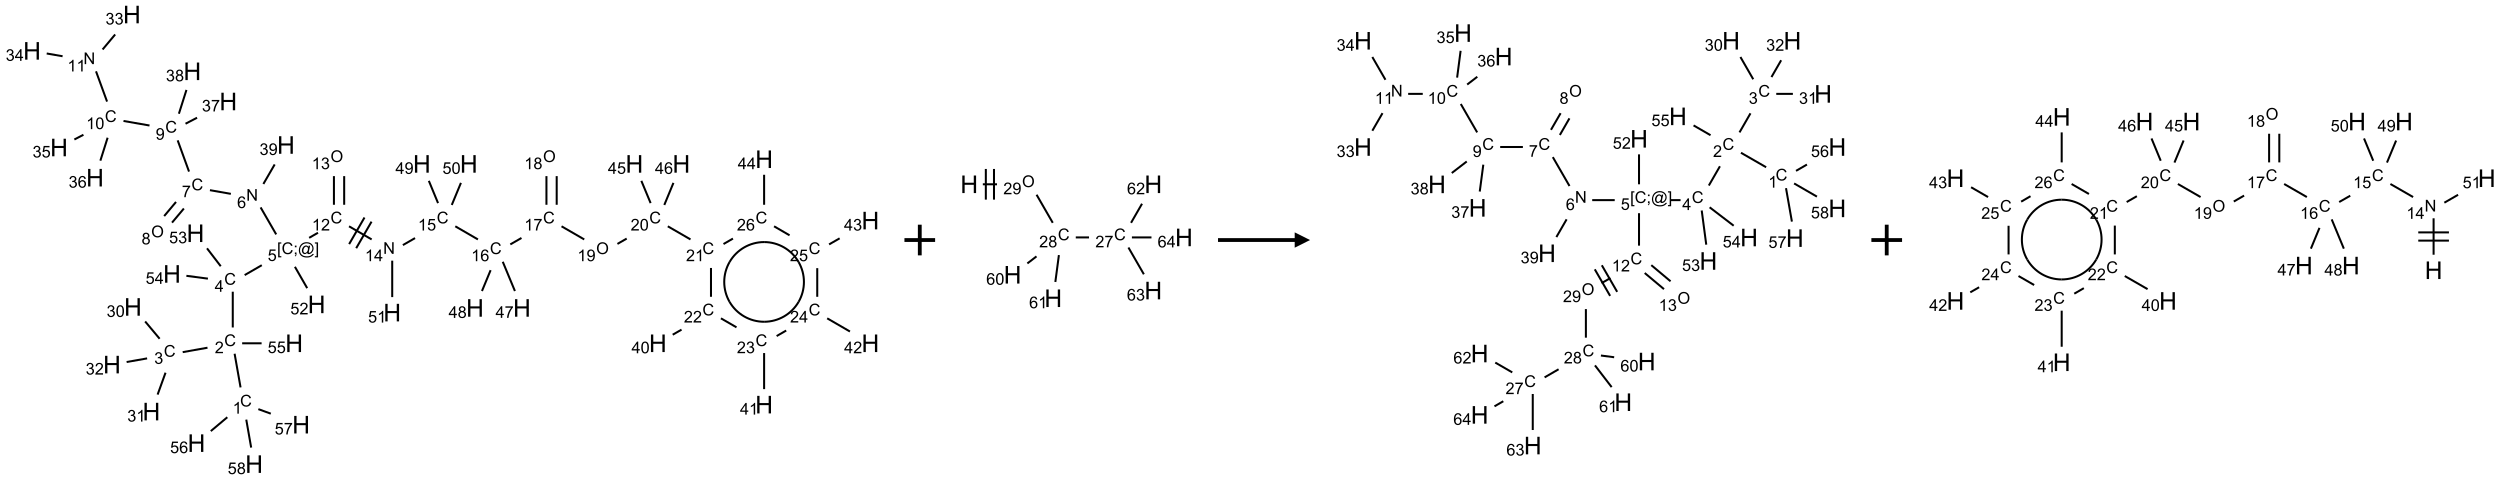 <?xml version="1.0" encoding="UTF-8"?>
<svg xmlns="http://www.w3.org/2000/svg" xmlns:xlink="http://www.w3.org/1999/xlink" width="1630" height="313" viewBox="0 0 1630 313">
<defs>
<g>
<g id="glyph-0-0">
<path d="M 1.332 0 L 1.332 -6.668 L 6.668 -6.668 L 6.668 0 Z M 1.5 -0.168 L 6.5 -0.168 L 6.5 -6.5 L 1.5 -6.5 Z M 1.5 -0.168 "/>
</g>
<g id="glyph-0-1">
<path d="M 6.27 -2.676 L 7.281 -2.422 C 7.07 -1.594 6.688 -0.961 6.137 -0.523 C 5.586 -0.086 4.914 0.129 4.121 0.129 C 3.297 0.129 2.629 -0.039 2.113 -0.371 C 1.598 -0.707 1.203 -1.191 0.934 -1.828 C 0.664 -2.465 0.531 -3.145 0.531 -3.875 C 0.531 -4.672 0.684 -5.363 0.988 -5.957 C 1.293 -6.547 1.723 -6.996 2.285 -7.305 C 2.844 -7.613 3.461 -7.766 4.137 -7.766 C 4.898 -7.766 5.543 -7.57 6.062 -7.184 C 6.582 -6.793 6.945 -6.246 7.152 -5.543 L 6.156 -5.309 C 5.98 -5.863 5.723 -6.266 5.387 -6.52 C 5.051 -6.773 4.625 -6.902 4.113 -6.902 C 3.527 -6.902 3.039 -6.762 2.645 -6.48 C 2.25 -6.199 1.973 -5.82 1.812 -5.348 C 1.652 -4.871 1.574 -4.383 1.574 -3.879 C 1.574 -3.23 1.668 -2.664 1.855 -2.18 C 2.047 -1.695 2.34 -1.332 2.738 -1.094 C 3.137 -0.855 3.57 -0.734 4.035 -0.734 C 4.602 -0.734 5.082 -0.898 5.473 -1.223 C 5.867 -1.551 6.133 -2.035 6.27 -2.676 Z M 6.27 -2.676 "/>
</g>
<g id="glyph-0-2">
<path d="M 3.973 0 L 3.035 0 L 3.035 -5.973 C 2.809 -5.758 2.516 -5.543 2.148 -5.328 C 1.781 -5.113 1.453 -4.953 1.16 -4.844 L 1.16 -5.75 C 1.684 -5.996 2.145 -6.297 2.535 -6.645 C 2.93 -6.996 3.207 -7.336 3.371 -7.668 L 3.973 -7.668 Z M 3.973 0 "/>
</g>
<g id="glyph-0-3">
<path d="M 5.371 -0.902 L 5.371 0 L 0.324 0 C 0.316 -0.227 0.352 -0.441 0.434 -0.652 C 0.562 -0.996 0.766 -1.332 1.051 -1.668 C 1.332 -2 1.742 -2.387 2.277 -2.824 C 3.105 -3.504 3.668 -4.043 3.957 -4.441 C 4.25 -4.84 4.395 -5.215 4.395 -5.566 C 4.395 -5.938 4.262 -6.254 3.996 -6.508 C 3.73 -6.762 3.387 -6.891 2.957 -6.891 C 2.508 -6.891 2.145 -6.754 1.875 -6.484 C 1.605 -6.215 1.469 -5.84 1.465 -5.359 L 0.5 -5.457 C 0.566 -6.176 0.812 -6.727 1.246 -7.102 C 1.676 -7.477 2.254 -7.668 2.98 -7.668 C 3.711 -7.668 4.293 -7.465 4.719 -7.059 C 5.145 -6.652 5.359 -6.148 5.359 -5.547 C 5.359 -5.242 5.297 -4.941 5.172 -4.645 C 5.047 -4.352 4.84 -4.039 4.551 -3.715 C 4.262 -3.387 3.777 -2.938 3.105 -2.371 C 2.543 -1.898 2.18 -1.578 2.02 -1.41 C 1.859 -1.242 1.73 -1.07 1.625 -0.902 Z M 5.371 -0.902 "/>
</g>
<g id="glyph-0-4">
<path d="M 0.449 -2.016 L 1.387 -2.141 C 1.492 -1.609 1.676 -1.227 1.934 -0.992 C 2.191 -0.758 2.508 -0.641 2.879 -0.641 C 3.32 -0.641 3.695 -0.793 3.996 -1.098 C 4.301 -1.402 4.453 -1.781 4.453 -2.234 C 4.453 -2.664 4.312 -3.02 4.031 -3.301 C 3.75 -3.578 3.391 -3.719 2.957 -3.719 C 2.781 -3.719 2.562 -3.684 2.297 -3.613 L 2.402 -4.438 C 2.465 -4.43 2.516 -4.426 2.551 -4.426 C 2.949 -4.426 3.312 -4.531 3.629 -4.738 C 3.949 -4.949 4.109 -5.27 4.109 -5.703 C 4.109 -6.047 3.992 -6.332 3.762 -6.559 C 3.527 -6.785 3.227 -6.895 2.859 -6.895 C 2.496 -6.895 2.191 -6.781 1.949 -6.551 C 1.707 -6.324 1.547 -5.98 1.48 -5.52 L 0.543 -5.688 C 0.656 -6.316 0.918 -6.805 1.324 -7.148 C 1.73 -7.492 2.234 -7.668 2.84 -7.668 C 3.254 -7.668 3.641 -7.578 3.988 -7.398 C 4.34 -7.219 4.609 -6.977 4.793 -6.668 C 4.98 -6.359 5.074 -6.031 5.074 -5.684 C 5.074 -5.352 4.984 -5.051 4.809 -4.781 C 4.629 -4.512 4.367 -4.297 4.02 -4.137 C 4.473 -4.031 4.824 -3.816 5.074 -3.488 C 5.324 -3.16 5.449 -2.75 5.449 -2.254 C 5.449 -1.59 5.203 -1.023 4.719 -0.559 C 4.234 -0.098 3.617 0.137 2.875 0.137 C 2.203 0.137 1.648 -0.062 1.207 -0.465 C 0.762 -0.863 0.512 -1.379 0.449 -2.016 Z M 0.449 -2.016 "/>
</g>
<g id="glyph-0-5">
<path d="M 0.441 -3.766 C 0.441 -4.668 0.535 -5.395 0.723 -5.945 C 0.906 -6.496 1.184 -6.922 1.551 -7.219 C 1.918 -7.516 2.375 -7.668 2.934 -7.668 C 3.344 -7.668 3.703 -7.586 4.012 -7.418 C 4.32 -7.254 4.574 -7.016 4.777 -6.707 C 4.977 -6.395 5.137 -6.016 5.25 -5.57 C 5.363 -5.125 5.422 -4.523 5.422 -3.766 C 5.422 -2.871 5.328 -2.148 5.145 -1.598 C 4.961 -1.047 4.688 -0.621 4.32 -0.32 C 3.953 -0.02 3.492 0.129 2.934 0.129 C 2.195 0.129 1.617 -0.133 1.199 -0.66 C 0.695 -1.297 0.441 -2.332 0.441 -3.766 Z M 1.406 -3.766 C 1.406 -2.512 1.555 -1.68 1.848 -1.262 C 2.141 -0.848 2.5 -0.641 2.934 -0.641 C 3.363 -0.641 3.727 -0.848 4.02 -1.266 C 4.312 -1.684 4.457 -2.516 4.457 -3.766 C 4.457 -5.023 4.312 -5.859 4.02 -6.27 C 3.727 -6.684 3.359 -6.891 2.922 -6.891 C 2.492 -6.891 2.148 -6.707 1.891 -6.344 C 1.566 -5.879 1.406 -5.02 1.406 -3.766 Z M 1.406 -3.766 "/>
</g>
<g id="glyph-0-6">
<path d="M 3.449 0 L 3.449 -1.828 L 0.137 -1.828 L 0.137 -2.688 L 3.621 -7.637 L 4.387 -7.637 L 4.387 -2.688 L 5.418 -2.688 L 5.418 -1.828 L 4.387 -1.828 L 4.387 0 Z M 3.449 -2.688 L 3.449 -6.129 L 1.059 -2.688 Z M 3.449 -2.688 "/>
</g>
<g id="glyph-0-7">
<path d="M 0.723 2.121 L 0.723 -7.637 L 2.793 -7.637 L 2.793 -6.859 L 1.66 -6.859 L 1.66 1.344 L 2.793 1.344 L 2.793 2.121 Z M 0.723 2.121 "/>
</g>
<g id="glyph-0-8">
<path d="M 0.949 -4.465 L 0.949 -5.531 L 2.016 -5.531 L 2.016 -4.465 Z M 0.949 0 L 0.949 -1.066 L 2.016 -1.066 L 2.016 0 C 2.016 0.391 1.945 0.711 1.809 0.949 C 1.668 1.191 1.449 1.379 1.145 1.512 L 0.887 1.109 C 1.082 1.023 1.23 0.895 1.324 0.727 C 1.418 0.559 1.469 0.316 1.48 0 Z M 0.949 0 "/>
</g>
<g id="glyph-0-9">
<path d="M 6.047 -0.848 C 5.82 -0.59 5.57 -0.379 5.289 -0.223 C 5.008 -0.062 4.73 0.016 4.449 0.016 C 4.141 0.016 3.84 -0.074 3.547 -0.254 C 3.254 -0.434 3.02 -0.715 2.836 -1.09 C 2.652 -1.465 2.562 -1.875 2.562 -2.324 C 2.562 -2.875 2.703 -3.43 2.988 -3.98 C 3.27 -4.535 3.621 -4.953 4.043 -5.23 C 4.461 -5.508 4.871 -5.645 5.266 -5.645 C 5.566 -5.645 5.855 -5.566 6.129 -5.41 C 6.402 -5.25 6.641 -5.012 6.84 -4.688 L 7.016 -5.496 L 7.949 -5.496 L 7.199 -2 C 7.094 -1.516 7.043 -1.246 7.043 -1.191 C 7.043 -1.098 7.078 -1.02 7.148 -0.949 C 7.219 -0.883 7.305 -0.848 7.406 -0.848 C 7.59 -0.848 7.832 -0.953 8.129 -1.168 C 8.527 -1.445 8.84 -1.816 9.07 -2.285 C 9.301 -2.75 9.418 -3.234 9.418 -3.73 C 9.418 -4.309 9.27 -4.852 8.973 -5.355 C 8.676 -5.859 8.23 -6.262 7.645 -6.562 C 7.055 -6.863 6.406 -7.016 5.691 -7.016 C 4.879 -7.016 4.137 -6.824 3.465 -6.445 C 2.793 -6.066 2.273 -5.52 1.902 -4.809 C 1.535 -4.098 1.348 -3.34 1.348 -2.527 C 1.348 -1.676 1.535 -0.941 1.902 -0.328 C 2.273 0.285 2.809 0.742 3.508 1.035 C 4.207 1.328 4.984 1.473 5.832 1.473 C 6.742 1.473 7.504 1.32 8.121 1.016 C 8.734 0.711 9.195 0.34 9.5 -0.098 L 10.441 -0.098 C 10.266 0.266 9.961 0.637 9.531 1.016 C 9.102 1.395 8.59 1.695 7.996 1.914 C 7.402 2.133 6.688 2.246 5.848 2.246 C 5.078 2.246 4.367 2.145 3.715 1.949 C 3.066 1.75 2.512 1.453 2.051 1.055 C 1.594 0.656 1.25 0.199 1.016 -0.316 C 0.723 -0.973 0.578 -1.684 0.578 -2.441 C 0.578 -3.289 0.75 -4.098 1.098 -4.863 C 1.523 -5.805 2.125 -6.527 2.902 -7.027 C 3.684 -7.527 4.629 -7.777 5.738 -7.777 C 6.602 -7.777 7.375 -7.602 8.059 -7.246 C 8.746 -6.895 9.285 -6.371 9.684 -5.672 C 10.02 -5.07 10.188 -4.418 10.188 -3.715 C 10.188 -2.707 9.832 -1.812 9.125 -1.031 C 8.492 -0.328 7.801 0.02 7.051 0.02 C 6.812 0.02 6.617 -0.016 6.473 -0.09 C 6.324 -0.16 6.215 -0.266 6.145 -0.402 C 6.102 -0.488 6.066 -0.637 6.047 -0.848 Z M 3.527 -2.262 C 3.527 -1.785 3.641 -1.414 3.863 -1.152 C 4.09 -0.887 4.348 -0.754 4.641 -0.754 C 4.836 -0.754 5.039 -0.812 5.254 -0.93 C 5.469 -1.047 5.676 -1.219 5.871 -1.449 C 6.066 -1.676 6.23 -1.969 6.355 -2.32 C 6.48 -2.672 6.543 -3.027 6.543 -3.379 C 6.543 -3.852 6.426 -4.219 6.191 -4.48 C 5.957 -4.738 5.672 -4.871 5.332 -4.871 C 5.109 -4.871 4.902 -4.812 4.707 -4.699 C 4.512 -4.586 4.32 -4.406 4.137 -4.156 C 3.953 -3.906 3.805 -3.602 3.691 -3.246 C 3.582 -2.887 3.527 -2.559 3.527 -2.262 Z M 3.527 -2.262 "/>
</g>
<g id="glyph-0-10">
<path d="M 2.27 2.121 L 0.203 2.121 L 0.203 1.344 L 1.332 1.344 L 1.332 -6.859 L 0.203 -6.859 L 0.203 -7.637 L 2.27 -7.637 Z M 2.27 2.121 "/>
</g>
<g id="glyph-0-11">
<path d="M 0.441 -2 L 1.426 -2.082 C 1.5 -1.605 1.668 -1.242 1.934 -1.004 C 2.199 -0.762 2.52 -0.641 2.895 -0.641 C 3.348 -0.641 3.73 -0.812 4.043 -1.152 C 4.355 -1.492 4.512 -1.941 4.512 -2.504 C 4.512 -3.039 4.359 -3.461 4.059 -3.77 C 3.758 -4.078 3.367 -4.234 2.879 -4.234 C 2.578 -4.234 2.305 -4.164 2.062 -4.027 C 1.82 -3.891 1.629 -3.715 1.488 -3.496 L 0.609 -3.609 L 1.348 -7.531 L 5.145 -7.531 L 5.145 -6.637 L 2.098 -6.637 L 1.688 -4.582 C 2.145 -4.902 2.625 -5.062 3.129 -5.062 C 3.797 -5.062 4.359 -4.832 4.816 -4.371 C 5.277 -3.91 5.504 -3.312 5.504 -2.59 C 5.504 -1.898 5.305 -1.301 4.902 -0.797 C 4.41 -0.18 3.742 0.129 2.895 0.129 C 2.199 0.129 1.633 -0.062 1.195 -0.453 C 0.758 -0.844 0.504 -1.359 0.441 -2 Z M 0.441 -2 "/>
</g>
<g id="glyph-0-12">
<path d="M 0.812 0 L 0.812 -7.637 L 1.848 -7.637 L 5.859 -1.641 L 5.859 -7.637 L 6.828 -7.637 L 6.828 0 L 5.793 0 L 1.781 -6 L 1.781 0 Z M 0.812 0 "/>
</g>
<g id="glyph-0-13">
<path d="M 5.309 -5.766 L 4.375 -5.691 C 4.293 -6.059 4.172 -6.328 4.02 -6.496 C 3.766 -6.762 3.453 -6.895 3.082 -6.895 C 2.785 -6.895 2.523 -6.812 2.297 -6.645 C 2 -6.43 1.77 -6.117 1.598 -5.703 C 1.43 -5.289 1.34 -4.703 1.332 -3.938 C 1.559 -4.281 1.836 -4.535 2.16 -4.703 C 2.488 -4.871 2.828 -4.953 3.188 -4.953 C 3.812 -4.953 4.344 -4.723 4.785 -4.262 C 5.223 -3.801 5.441 -3.207 5.441 -2.48 C 5.441 -2 5.34 -1.555 5.133 -1.145 C 4.926 -0.73 4.641 -0.418 4.281 -0.199 C 3.922 0.02 3.512 0.129 3.051 0.129 C 2.27 0.129 1.633 -0.156 1.141 -0.73 C 0.648 -1.305 0.402 -2.254 0.402 -3.574 C 0.402 -5.051 0.672 -6.121 1.219 -6.793 C 1.695 -7.375 2.336 -7.668 3.141 -7.668 C 3.742 -7.668 4.234 -7.5 4.617 -7.16 C 5 -6.824 5.23 -6.359 5.309 -5.766 Z M 1.48 -2.473 C 1.48 -2.152 1.547 -1.844 1.684 -1.547 C 1.82 -1.25 2.016 -1.027 2.262 -0.871 C 2.508 -0.719 2.766 -0.641 3.035 -0.641 C 3.434 -0.641 3.773 -0.801 4.059 -1.121 C 4.344 -1.441 4.484 -1.875 4.484 -2.422 C 4.484 -2.949 4.344 -3.367 4.062 -3.668 C 3.781 -3.973 3.426 -4.125 3 -4.125 C 2.578 -4.125 2.219 -3.973 1.922 -3.668 C 1.625 -3.363 1.48 -2.969 1.48 -2.473 Z M 1.48 -2.473 "/>
</g>
<g id="glyph-0-14">
<path d="M 0.504 -6.637 L 0.504 -7.535 L 5.449 -7.535 L 5.449 -6.809 C 4.961 -6.289 4.48 -5.602 4.004 -4.746 C 3.527 -3.887 3.156 -3.004 2.895 -2.098 C 2.707 -1.461 2.59 -0.762 2.535 0 L 1.574 0 C 1.582 -0.602 1.703 -1.328 1.926 -2.176 C 2.152 -3.027 2.477 -3.848 2.898 -4.637 C 3.32 -5.426 3.77 -6.094 4.246 -6.637 Z M 0.504 -6.637 "/>
</g>
<g id="glyph-0-15">
<path d="M 0.516 -3.719 C 0.516 -4.984 0.855 -5.977 1.535 -6.695 C 2.215 -7.414 3.094 -7.77 4.172 -7.77 C 4.875 -7.77 5.512 -7.602 6.078 -7.266 C 6.645 -6.93 7.074 -6.461 7.371 -5.855 C 7.668 -5.254 7.816 -4.57 7.816 -3.809 C 7.816 -3.035 7.66 -2.34 7.348 -1.73 C 7.035 -1.117 6.594 -0.656 6.02 -0.34 C 5.449 -0.027 4.828 0.129 4.168 0.129 C 3.449 0.129 2.805 -0.043 2.238 -0.391 C 1.672 -0.738 1.246 -1.211 0.953 -1.812 C 0.66 -2.414 0.516 -3.047 0.516 -3.719 Z M 1.559 -3.703 C 1.559 -2.781 1.805 -2.059 2.301 -1.527 C 2.793 -1 3.414 -0.734 4.16 -0.734 C 4.922 -0.734 5.547 -1 6.039 -1.535 C 6.531 -2.07 6.777 -2.828 6.777 -3.812 C 6.777 -4.434 6.672 -4.977 6.461 -5.441 C 6.25 -5.902 5.945 -6.262 5.539 -6.52 C 5.133 -6.773 4.68 -6.902 4.176 -6.902 C 3.461 -6.902 2.848 -6.656 2.332 -6.164 C 1.816 -5.672 1.559 -4.852 1.559 -3.703 Z M 1.559 -3.703 "/>
</g>
<g id="glyph-0-16">
<path d="M 1.887 -4.141 C 1.496 -4.281 1.207 -4.484 1.02 -4.75 C 0.832 -5.016 0.738 -5.328 0.738 -5.699 C 0.738 -6.254 0.938 -6.719 1.34 -7.098 C 1.738 -7.477 2.27 -7.668 2.934 -7.668 C 3.598 -7.668 4.137 -7.473 4.543 -7.086 C 4.949 -6.699 5.152 -6.227 5.152 -5.672 C 5.152 -5.316 5.059 -5.008 4.871 -4.746 C 4.688 -4.484 4.406 -4.281 4.027 -4.141 C 4.496 -3.988 4.852 -3.742 5.098 -3.402 C 5.34 -3.062 5.465 -2.656 5.465 -2.184 C 5.465 -1.531 5.234 -0.98 4.77 -0.535 C 4.309 -0.09 3.703 0.129 2.949 0.129 C 2.195 0.129 1.586 -0.094 1.125 -0.539 C 0.664 -0.984 0.434 -1.543 0.434 -2.207 C 0.434 -2.703 0.559 -3.121 0.809 -3.457 C 1.062 -3.793 1.422 -4.02 1.887 -4.141 Z M 1.699 -5.73 C 1.699 -5.367 1.812 -5.074 2.047 -4.844 C 2.281 -4.613 2.582 -4.5 2.953 -4.5 C 3.312 -4.5 3.609 -4.613 3.84 -4.84 C 4.07 -5.066 4.188 -5.348 4.188 -5.676 C 4.188 -6.02 4.07 -6.309 3.832 -6.543 C 3.594 -6.777 3.297 -6.895 2.941 -6.895 C 2.586 -6.895 2.289 -6.781 2.051 -6.551 C 1.816 -6.324 1.699 -6.047 1.699 -5.73 Z M 1.395 -2.203 C 1.395 -1.938 1.461 -1.676 1.586 -1.426 C 1.711 -1.176 1.902 -0.984 2.152 -0.848 C 2.402 -0.711 2.672 -0.641 2.957 -0.641 C 3.406 -0.641 3.777 -0.785 4.066 -1.074 C 4.359 -1.363 4.504 -1.727 4.504 -2.172 C 4.504 -2.625 4.355 -2.996 4.055 -3.293 C 3.754 -3.586 3.379 -3.734 2.926 -3.734 C 2.484 -3.734 2.121 -3.59 1.832 -3.297 C 1.543 -3.004 1.395 -2.641 1.395 -2.203 Z M 1.395 -2.203 "/>
</g>
<g id="glyph-0-17">
<path d="M 0.582 -1.766 L 1.484 -1.848 C 1.562 -1.426 1.707 -1.117 1.922 -0.926 C 2.137 -0.734 2.414 -0.641 2.75 -0.641 C 3.039 -0.641 3.289 -0.707 3.508 -0.84 C 3.727 -0.973 3.902 -1.148 4.043 -1.367 C 4.18 -1.586 4.297 -1.887 4.391 -2.262 C 4.484 -2.637 4.531 -3.016 4.531 -3.406 C 4.531 -3.449 4.531 -3.512 4.527 -3.594 C 4.34 -3.297 4.082 -3.055 3.758 -2.867 C 3.434 -2.68 3.082 -2.59 2.703 -2.59 C 2.07 -2.59 1.535 -2.816 1.098 -3.277 C 0.66 -3.734 0.441 -4.34 0.441 -5.09 C 0.441 -5.863 0.672 -6.484 1.129 -6.957 C 1.586 -7.43 2.156 -7.668 2.844 -7.668 C 3.34 -7.668 3.793 -7.531 4.207 -7.266 C 4.617 -7 4.93 -6.617 5.145 -6.121 C 5.355 -5.629 5.465 -4.91 5.465 -3.973 C 5.465 -2.996 5.359 -2.223 5.145 -1.645 C 4.934 -1.066 4.617 -0.625 4.199 -0.324 C 3.781 -0.02 3.293 0.129 2.73 0.129 C 2.133 0.129 1.645 -0.035 1.266 -0.367 C 0.887 -0.699 0.66 -1.164 0.582 -1.766 Z M 4.422 -5.137 C 4.422 -5.676 4.277 -6.102 3.992 -6.418 C 3.707 -6.734 3.359 -6.891 2.957 -6.891 C 2.543 -6.891 2.18 -6.719 1.871 -6.379 C 1.562 -6.039 1.406 -5.598 1.406 -5.059 C 1.406 -4.57 1.555 -4.176 1.848 -3.871 C 2.141 -3.566 2.5 -3.418 2.934 -3.418 C 3.367 -3.418 3.723 -3.57 4.004 -3.871 C 4.281 -4.176 4.422 -4.598 4.422 -5.137 Z M 4.422 -5.137 "/>
</g>
<g id="glyph-1-0">
<path d="M 2 0 L 2 -10 L 10 -10 L 10 0 Z M 2.25 -0.25 L 9.75 -0.25 L 9.75 -9.75 L 2.25 -9.75 Z M 2.25 -0.25 "/>
</g>
<g id="glyph-1-1">
<path d="M 1.281 0 L 1.281 -11.453 L 2.797 -11.453 L 2.797 -6.75 L 8.75 -6.75 L 8.75 -11.453 L 10.266 -11.453 L 10.266 0 L 8.75 0 L 8.75 -5.398 L 2.797 -5.398 L 2.797 0 Z M 1.281 0 "/>
</g>
</g>
</defs>
<path fill="none" stroke-width="0.033" stroke-linecap="butt" stroke-linejoin="miter" stroke="rgb(0%, 0%, 0%)" stroke-opacity="1" stroke-miterlimit="10" d="M 3.399 6.078 L 3.302 5.529 " transform="matrix(40, 0, 0, 40, 20.883, 9.471)"/>
<path fill="none" stroke-width="0.033" stroke-linecap="butt" stroke-linejoin="miter" stroke="rgb(0%, 0%, 0%)" stroke-opacity="1" stroke-miterlimit="10" d="M 2.86 5.431 L 2.456 5.503 " transform="matrix(40, 0, 0, 40, 20.883, 9.471)"/>
<path fill="none" stroke-width="0.033" stroke-linecap="butt" stroke-linejoin="miter" stroke="rgb(0%, 0%, 0%)" stroke-opacity="1" stroke-miterlimit="10" d="M 2.08 5.285 L 1.844 5.003 " transform="matrix(40, 0, 0, 40, 20.883, 9.471)"/>
<path fill="none" stroke-width="0.033" stroke-linecap="butt" stroke-linejoin="miter" stroke="rgb(0%, 0%, 0%)" stroke-opacity="1" stroke-miterlimit="10" d="M 2.176 5.838 L 2.047 6.195 " transform="matrix(40, 0, 0, 40, 20.883, 9.471)"/>
<path fill="none" stroke-width="0.033" stroke-linecap="butt" stroke-linejoin="miter" stroke="rgb(0%, 0%, 0%)" stroke-opacity="1" stroke-miterlimit="10" d="M 1.876 5.605 L 1.542 5.664 " transform="matrix(40, 0, 0, 40, 20.883, 9.471)"/>
<path fill="none" stroke-width="0.033" stroke-linecap="butt" stroke-linejoin="miter" stroke="rgb(0%, 0%, 0%)" stroke-opacity="1" stroke-miterlimit="10" d="M 3.272 5.101 L 3.272 4.518 " transform="matrix(40, 0, 0, 40, 20.883, 9.471)"/>
<path fill="none" stroke-width="0.033" stroke-linecap="butt" stroke-linejoin="miter" stroke="rgb(0%, 0%, 0%)" stroke-opacity="1" stroke-miterlimit="10" d="M 3.466 4.247 L 3.745 4.086 " transform="matrix(40, 0, 0, 40, 20.883, 9.471)"/>
<path fill="none" stroke-width="0.033" stroke-linecap="butt" stroke-linejoin="miter" stroke="rgb(0%, 0%, 0%)" stroke-opacity="1" stroke-miterlimit="10" d="M 3.98 3.584 L 3.726 3.144 " transform="matrix(40, 0, 0, 40, 20.883, 9.471)"/>
<path fill="none" stroke-width="0.033" stroke-linecap="butt" stroke-linejoin="miter" stroke="rgb(0%, 0%, 0%)" stroke-opacity="1" stroke-miterlimit="10" d="M 3.241 2.923 L 2.9 2.863 " transform="matrix(40, 0, 0, 40, 20.883, 9.471)"/>
<path fill="none" stroke-width="0.033" stroke-linecap="butt" stroke-linejoin="miter" stroke="rgb(0%, 0%, 0%)" stroke-opacity="1" stroke-miterlimit="10" d="M 2.347 3.055 L 2.154 3.285 " transform="matrix(40, 0, 0, 40, 20.883, 9.471)"/>
<path fill="none" stroke-width="0.033" stroke-linecap="butt" stroke-linejoin="miter" stroke="rgb(0%, 0%, 0%)" stroke-opacity="1" stroke-miterlimit="10" d="M 2.475 3.162 L 2.282 3.392 " transform="matrix(40, 0, 0, 40, 20.883, 9.471)"/>
<path fill="none" stroke-width="0.033" stroke-linecap="butt" stroke-linejoin="miter" stroke="rgb(0%, 0%, 0%)" stroke-opacity="1" stroke-miterlimit="10" d="M 2.559 2.56 L 2.374 2.051 " transform="matrix(40, 0, 0, 40, 20.883, 9.471)"/>
<path fill="none" stroke-width="0.033" stroke-linecap="butt" stroke-linejoin="miter" stroke="rgb(0%, 0%, 0%)" stroke-opacity="1" stroke-miterlimit="10" d="M 1.915 1.809 L 1.491 1.735 " transform="matrix(40, 0, 0, 40, 20.883, 9.471)"/>
<path fill="none" stroke-width="0.033" stroke-linecap="butt" stroke-linejoin="miter" stroke="rgb(0%, 0%, 0%)" stroke-opacity="1" stroke-miterlimit="10" d="M 1.223 1.419 L 1.043 0.926 " transform="matrix(40, 0, 0, 40, 20.883, 9.471)"/>
<path fill="none" stroke-width="0.033" stroke-linecap="butt" stroke-linejoin="miter" stroke="rgb(0%, 0%, 0%)" stroke-opacity="1" stroke-miterlimit="10" d="M 1.15 0.57 L 1.355 0.325 " transform="matrix(40, 0, 0, 40, 20.883, 9.471)"/>
<path fill="none" stroke-width="0.033" stroke-linecap="butt" stroke-linejoin="miter" stroke="rgb(0%, 0%, 0%)" stroke-opacity="1" stroke-miterlimit="10" d="M 0.498 0.68 L 0.239 0.635 " transform="matrix(40, 0, 0, 40, 20.883, 9.471)"/>
<path fill="none" stroke-width="0.033" stroke-linecap="butt" stroke-linejoin="miter" stroke="rgb(0%, 0%, 0%)" stroke-opacity="1" stroke-miterlimit="10" d="M 0.838 1.96 L 0.69 2.037 " transform="matrix(40, 0, 0, 40, 20.883, 9.471)"/>
<path fill="none" stroke-width="0.033" stroke-linecap="butt" stroke-linejoin="miter" stroke="rgb(0%, 0%, 0%)" stroke-opacity="1" stroke-miterlimit="10" d="M 1.232 2.008 L 1.114 2.382 " transform="matrix(40, 0, 0, 40, 20.883, 9.471)"/>
<path fill="none" stroke-width="0.033" stroke-linecap="butt" stroke-linejoin="miter" stroke="rgb(0%, 0%, 0%)" stroke-opacity="1" stroke-miterlimit="10" d="M 2.502 1.78 L 2.69 1.682 " transform="matrix(40, 0, 0, 40, 20.883, 9.471)"/>
<path fill="none" stroke-width="0.033" stroke-linecap="butt" stroke-linejoin="miter" stroke="rgb(0%, 0%, 0%)" stroke-opacity="1" stroke-miterlimit="10" d="M 2.394 1.617 L 2.517 1.229 " transform="matrix(40, 0, 0, 40, 20.883, 9.471)"/>
<path fill="none" stroke-width="0.033" stroke-linecap="butt" stroke-linejoin="miter" stroke="rgb(0%, 0%, 0%)" stroke-opacity="1" stroke-miterlimit="10" d="M 3.771 2.762 L 3.955 2.444 " transform="matrix(40, 0, 0, 40, 20.883, 9.471)"/>
<path fill="none" stroke-width="0.033" stroke-linecap="butt" stroke-linejoin="miter" stroke="rgb(0%, 0%, 0%)" stroke-opacity="1" stroke-miterlimit="10" d="M 4.517 3.64 L 4.661 3.557 " transform="matrix(40, 0, 0, 40, 20.883, 9.471)"/>
<path fill="none" stroke-width="0.033" stroke-linecap="butt" stroke-linejoin="miter" stroke="rgb(0%, 0%, 0%)" stroke-opacity="1" stroke-miterlimit="10" d="M 5.088 3.101 L 5.088 2.634 " transform="matrix(40, 0, 0, 40, 20.883, 9.471)"/>
<path fill="none" stroke-width="0.033" stroke-linecap="butt" stroke-linejoin="miter" stroke="rgb(0%, 0%, 0%)" stroke-opacity="1" stroke-miterlimit="10" d="M 4.921 3.101 L 4.921 2.634 " transform="matrix(40, 0, 0, 40, 20.883, 9.471)"/>
<path fill="none" stroke-width="0.033" stroke-linecap="butt" stroke-linejoin="miter" stroke="rgb(0%, 0%, 0%)" stroke-opacity="1" stroke-miterlimit="10" d="M 5.167 3.452 L 5.536 3.666 " transform="matrix(40, 0, 0, 40, 20.883, 9.471)"/>
<path fill="none" stroke-width="0.033" stroke-linecap="butt" stroke-linejoin="miter" stroke="rgb(0%, 0%, 0%)" stroke-opacity="1" stroke-miterlimit="10" d="M 5.284 3.809 L 5.534 3.376 " transform="matrix(40, 0, 0, 40, 20.883, 9.471)"/>
<path fill="none" stroke-width="0.033" stroke-linecap="butt" stroke-linejoin="miter" stroke="rgb(0%, 0%, 0%)" stroke-opacity="1" stroke-miterlimit="10" d="M 5.169 3.742 L 5.419 3.309 " transform="matrix(40, 0, 0, 40, 20.883, 9.471)"/>
<path fill="none" stroke-width="0.033" stroke-linecap="butt" stroke-linejoin="miter" stroke="rgb(0%, 0%, 0%)" stroke-opacity="1" stroke-miterlimit="10" d="M 6.045 3.758 L 6.243 3.644 " transform="matrix(40, 0, 0, 40, 20.883, 9.471)"/>
<path fill="none" stroke-width="0.033" stroke-linecap="butt" stroke-linejoin="miter" stroke="rgb(0%, 0%, 0%)" stroke-opacity="1" stroke-miterlimit="10" d="M 6.899 3.452 L 7.268 3.666 " transform="matrix(40, 0, 0, 40, 20.883, 9.471)"/>
<path fill="none" stroke-width="0.033" stroke-linecap="butt" stroke-linejoin="miter" stroke="rgb(0%, 0%, 0%)" stroke-opacity="1" stroke-miterlimit="10" d="M 7.796 3.747 L 7.978 3.642 " transform="matrix(40, 0, 0, 40, 20.883, 9.471)"/>
<path fill="none" stroke-width="0.033" stroke-linecap="butt" stroke-linejoin="miter" stroke="rgb(0%, 0%, 0%)" stroke-opacity="1" stroke-miterlimit="10" d="M 8.552 3.101 L 8.552 2.634 " transform="matrix(40, 0, 0, 40, 20.883, 9.471)"/>
<path fill="none" stroke-width="0.033" stroke-linecap="butt" stroke-linejoin="miter" stroke="rgb(0%, 0%, 0%)" stroke-opacity="1" stroke-miterlimit="10" d="M 8.385 3.101 L 8.385 2.634 " transform="matrix(40, 0, 0, 40, 20.883, 9.471)"/>
<path fill="none" stroke-width="0.033" stroke-linecap="butt" stroke-linejoin="miter" stroke="rgb(0%, 0%, 0%)" stroke-opacity="1" stroke-miterlimit="10" d="M 8.631 3.452 L 9.001 3.666 " transform="matrix(40, 0, 0, 40, 20.883, 9.471)"/>
<path fill="none" stroke-width="0.033" stroke-linecap="butt" stroke-linejoin="miter" stroke="rgb(0%, 0%, 0%)" stroke-opacity="1" stroke-miterlimit="10" d="M 9.542 3.739 L 9.693 3.652 " transform="matrix(40, 0, 0, 40, 20.883, 9.471)"/>
<path fill="none" stroke-width="0.033" stroke-linecap="butt" stroke-linejoin="miter" stroke="rgb(0%, 0%, 0%)" stroke-opacity="1" stroke-miterlimit="10" d="M 10.363 3.452 L 10.733 3.666 " transform="matrix(40, 0, 0, 40, 20.883, 9.471)"/>
<path fill="none" stroke-width="0.033" stroke-linecap="butt" stroke-linejoin="miter" stroke="rgb(0%, 0%, 0%)" stroke-opacity="1" stroke-miterlimit="10" d="M 11.067 4.131 L 11.067 4.601 " transform="matrix(40, 0, 0, 40, 20.883, 9.471)"/>
<path fill="none" stroke-width="0.033" stroke-linecap="butt" stroke-linejoin="miter" stroke="rgb(0%, 0%, 0%)" stroke-opacity="1" stroke-miterlimit="10" d="M 10.587 5.136 L 10.443 5.219 " transform="matrix(40, 0, 0, 40, 20.883, 9.471)"/>
<path fill="none" stroke-width="0.033" stroke-linecap="butt" stroke-linejoin="miter" stroke="rgb(0%, 0%, 0%)" stroke-opacity="1" stroke-miterlimit="10" d="M 11.229 4.952 L 11.483 5.099 " transform="matrix(40, 0, 0, 40, 20.883, 9.471)"/>
<path fill="none" stroke-width="0.033" stroke-linecap="butt" stroke-linejoin="miter" stroke="rgb(0%, 0%, 0%)" stroke-opacity="1" stroke-miterlimit="10" d="M 11.933 5.518 L 11.933 6.106 " transform="matrix(40, 0, 0, 40, 20.883, 9.471)"/>
<path fill="none" stroke-width="0.033" stroke-linecap="butt" stroke-linejoin="miter" stroke="rgb(0%, 0%, 0%)" stroke-opacity="1" stroke-miterlimit="10" d="M 12.137 5.241 L 12.293 5.151 " transform="matrix(40, 0, 0, 40, 20.883, 9.471)"/>
<path fill="none" stroke-width="0.033" stroke-linecap="butt" stroke-linejoin="miter" stroke="rgb(0%, 0%, 0%)" stroke-opacity="1" stroke-miterlimit="10" d="M 12.961 4.952 L 13.332 5.167 " transform="matrix(40, 0, 0, 40, 20.883, 9.471)"/>
<path fill="none" stroke-width="0.033" stroke-linecap="butt" stroke-linejoin="miter" stroke="rgb(0%, 0%, 0%)" stroke-opacity="1" stroke-miterlimit="10" d="M 12.799 4.601 L 12.799 4.134 " transform="matrix(40, 0, 0, 40, 20.883, 9.471)"/>
<path fill="none" stroke-width="0.033" stroke-linecap="butt" stroke-linejoin="miter" stroke="rgb(0%, 0%, 0%)" stroke-opacity="1" stroke-miterlimit="10" d="M 12.992 3.747 L 13.164 3.648 " transform="matrix(40, 0, 0, 40, 20.883, 9.471)"/>
<path fill="none" stroke-width="0.033" stroke-linecap="butt" stroke-linejoin="miter" stroke="rgb(0%, 0%, 0%)" stroke-opacity="1" stroke-miterlimit="10" d="M 12.348 3.599 L 12.095 3.452 " transform="matrix(40, 0, 0, 40, 20.883, 9.471)"/>
<path fill="none" stroke-width="0.033" stroke-linecap="butt" stroke-linejoin="miter" stroke="rgb(0%, 0%, 0%)" stroke-opacity="1" stroke-miterlimit="10" d="M 11.425 3.652 L 11.271 3.741 " transform="matrix(40, 0, 0, 40, 20.883, 9.471)"/>
<path fill="none" stroke-width="0.033" stroke-linecap="butt" stroke-linejoin="miter" stroke="rgb(0%, 0%, 0%)" stroke-opacity="1" stroke-miterlimit="10" d="M 11.933 3.101 L 11.933 2.612 " transform="matrix(40, 0, 0, 40, 20.883, 9.471)"/>
<path fill="none" stroke-width="0.033" stroke-linecap="butt" stroke-linejoin="miter" stroke="rgb(0%, 0%, 0%)" stroke-opacity="1" stroke-miterlimit="10" d="M 10.083 3.074 L 9.932 2.711 " transform="matrix(40, 0, 0, 40, 20.883, 9.471)"/>
<path fill="none" stroke-width="0.033" stroke-linecap="butt" stroke-linejoin="miter" stroke="rgb(0%, 0%, 0%)" stroke-opacity="1" stroke-miterlimit="10" d="M 10.306 3.104 L 10.455 2.744 " transform="matrix(40, 0, 0, 40, 20.883, 9.471)"/>
<path fill="none" stroke-width="0.033" stroke-linecap="butt" stroke-linejoin="miter" stroke="rgb(0%, 0%, 0%)" stroke-opacity="1" stroke-miterlimit="10" d="M 7.673 4.03 L 7.871 4.507 " transform="matrix(40, 0, 0, 40, 20.883, 9.471)"/>
<path fill="none" stroke-width="0.033" stroke-linecap="butt" stroke-linejoin="miter" stroke="rgb(0%, 0%, 0%)" stroke-opacity="1" stroke-miterlimit="10" d="M 7.475 4.167 L 7.334 4.507 " transform="matrix(40, 0, 0, 40, 20.883, 9.471)"/>
<path fill="none" stroke-width="0.033" stroke-linecap="butt" stroke-linejoin="miter" stroke="rgb(0%, 0%, 0%)" stroke-opacity="1" stroke-miterlimit="10" d="M 6.618 3.074 L 6.468 2.711 " transform="matrix(40, 0, 0, 40, 20.883, 9.471)"/>
<path fill="none" stroke-width="0.033" stroke-linecap="butt" stroke-linejoin="miter" stroke="rgb(0%, 0%, 0%)" stroke-opacity="1" stroke-miterlimit="10" d="M 6.842 3.104 L 6.991 2.744 " transform="matrix(40, 0, 0, 40, 20.883, 9.471)"/>
<path fill="none" stroke-width="0.033" stroke-linecap="butt" stroke-linejoin="miter" stroke="rgb(0%, 0%, 0%)" stroke-opacity="1" stroke-miterlimit="10" d="M 5.871 4.012 L 5.871 4.606 " transform="matrix(40, 0, 0, 40, 20.883, 9.471)"/>
<path fill="none" stroke-width="0.033" stroke-linecap="butt" stroke-linejoin="miter" stroke="rgb(0%, 0%, 0%)" stroke-opacity="1" stroke-miterlimit="10" d="M 4.285 4.112 L 4.485 4.46 " transform="matrix(40, 0, 0, 40, 20.883, 9.471)"/>
<path fill="none" stroke-width="0.033" stroke-linecap="butt" stroke-linejoin="miter" stroke="rgb(0%, 0%, 0%)" stroke-opacity="1" stroke-miterlimit="10" d="M 3.076 4.103 L 2.852 3.811 " transform="matrix(40, 0, 0, 40, 20.883, 9.471)"/>
<path fill="none" stroke-width="0.033" stroke-linecap="butt" stroke-linejoin="miter" stroke="rgb(0%, 0%, 0%)" stroke-opacity="1" stroke-miterlimit="10" d="M 2.867 4.305 L 2.516 4.259 " transform="matrix(40, 0, 0, 40, 20.883, 9.471)"/>
<path fill="none" stroke-width="0.033" stroke-linecap="butt" stroke-linejoin="miter" stroke="rgb(0%, 0%, 0%)" stroke-opacity="1" stroke-miterlimit="10" d="M 3.425 5.359 L 3.742 5.359 " transform="matrix(40, 0, 0, 40, 20.883, 9.471)"/>
<path fill="none" stroke-width="0.033" stroke-linecap="butt" stroke-linejoin="miter" stroke="rgb(0%, 0%, 0%)" stroke-opacity="1" stroke-miterlimit="10" d="M 3.183 6.564 L 2.914 6.79 " transform="matrix(40, 0, 0, 40, 20.883, 9.471)"/>
<path fill="none" stroke-width="0.033" stroke-linecap="butt" stroke-linejoin="miter" stroke="rgb(0%, 0%, 0%)" stroke-opacity="1" stroke-miterlimit="10" d="M 3.689 6.432 L 3.892 6.506 " transform="matrix(40, 0, 0, 40, 20.883, 9.471)"/>
<path fill="none" stroke-width="0.033" stroke-linecap="butt" stroke-linejoin="miter" stroke="rgb(0%, 0%, 0%)" stroke-opacity="1" stroke-miterlimit="10" d="M 3.492 6.603 L 3.572 7.059 " transform="matrix(40, 0, 0, 40, 20.883, 9.471)"/>
<path fill="none" stroke-width="0.033" stroke-linecap="butt" stroke-linejoin="miter" stroke="rgb(0%, 0%, 0%)" stroke-opacity="1" stroke-miterlimit="10" d="M 11.37 4.684 C 11.254 4.483 11.254 4.235 11.37 4.034 " transform="matrix(40, 0, 0, 40, 20.883, 9.471)"/>
<path fill="none" stroke-width="0.033" stroke-linecap="butt" stroke-linejoin="miter" stroke="rgb(0%, 0%, 0%)" stroke-opacity="1" stroke-miterlimit="10" d="M 11.933 5.008 C 11.701 5.008 11.486 4.884 11.37 4.684 " transform="matrix(40, 0, 0, 40, 20.883, 9.471)"/>
<path fill="none" stroke-width="0.033" stroke-linecap="butt" stroke-linejoin="miter" stroke="rgb(0%, 0%, 0%)" stroke-opacity="1" stroke-miterlimit="10" d="M 12.495 4.684 C 12.379 4.884 12.165 5.008 11.933 5.008 " transform="matrix(40, 0, 0, 40, 20.883, 9.471)"/>
<path fill="none" stroke-width="0.033" stroke-linecap="butt" stroke-linejoin="miter" stroke="rgb(0%, 0%, 0%)" stroke-opacity="1" stroke-miterlimit="10" d="M 12.495 4.034 C 12.611 4.235 12.611 4.483 12.495 4.684 " transform="matrix(40, 0, 0, 40, 20.883, 9.471)"/>
<path fill="none" stroke-width="0.033" stroke-linecap="butt" stroke-linejoin="miter" stroke="rgb(0%, 0%, 0%)" stroke-opacity="1" stroke-miterlimit="10" d="M 11.933 3.709 C 12.165 3.709 12.379 3.833 12.495 4.034 " transform="matrix(40, 0, 0, 40, 20.883, 9.471)"/>
<path fill="none" stroke-width="0.033" stroke-linecap="butt" stroke-linejoin="miter" stroke="rgb(0%, 0%, 0%)" stroke-opacity="1" stroke-miterlimit="10" d="M 11.37 4.034 C 11.486 3.833 11.701 3.709 11.933 3.709 " transform="matrix(40, 0, 0, 40, 20.883, 9.471)"/>
<g fill="rgb(0%, 0%, 0%)" fill-opacity="1">
<use xlink:href="#glyph-0-1" x="156.508" y="265.059"/>
</g>
<g fill="rgb(0%, 0%, 0%)" fill-opacity="1">
<use xlink:href="#glyph-0-2" x="151.73" y="269.695"/>
</g>
<g fill="rgb(0%, 0%, 0%)" fill-opacity="1">
<use xlink:href="#glyph-0-1" x="146.188" y="225.664"/>
</g>
<g fill="rgb(0%, 0%, 0%)" fill-opacity="1">
<use xlink:href="#glyph-0-3" x="140.016" y="230.301"/>
</g>
<g fill="rgb(0%, 0%, 0%)" fill-opacity="1">
<use xlink:href="#glyph-0-1" x="106.797" y="232.613"/>
</g>
<g fill="rgb(0%, 0%, 0%)" fill-opacity="1">
<use xlink:href="#glyph-0-4" x="100.543" y="237.246"/>
</g>
<g fill="rgb(0%, 0%, 0%)" fill-opacity="1">
<use xlink:href="#glyph-1-1" x="80.902" y="205.852"/>
</g>
<g fill="rgb(0%, 0%, 0%)" fill-opacity="1">
<use xlink:href="#glyph-0-4" x="69.496" y="206.645"/>
<use xlink:href="#glyph-0-5" x="75.428" y="206.645"/>
</g>
<g fill="rgb(0%, 0%, 0%)" fill-opacity="1">
<use xlink:href="#glyph-1-1" x="92.934" y="274.082"/>
</g>
<g fill="rgb(0%, 0%, 0%)" fill-opacity="1">
<use xlink:href="#glyph-0-4" x="82.977" y="274.875"/>
<use xlink:href="#glyph-0-2" x="88.909" y="274.875"/>
</g>
<g fill="rgb(0%, 0%, 0%)" fill-opacity="1">
<use xlink:href="#glyph-1-1" x="67.223" y="243.441"/>
</g>
<g fill="rgb(0%, 0%, 0%)" fill-opacity="1">
<use xlink:href="#glyph-0-4" x="55.867" y="244.23"/>
<use xlink:href="#glyph-0-3" x="61.799" y="244.23"/>
</g>
<g fill="rgb(0%, 0%, 0%)" fill-opacity="1">
<use xlink:href="#glyph-0-1" x="146.188" y="185.664"/>
</g>
<g fill="rgb(0%, 0%, 0%)" fill-opacity="1">
<use xlink:href="#glyph-0-6" x="139.969" y="190.27"/>
</g>
<g fill="rgb(0%, 0%, 0%)" fill-opacity="1">
<use xlink:href="#glyph-0-7" x="180.633" y="165.672"/>
<use xlink:href="#glyph-0-1" x="183.596" y="165.672"/>
<use xlink:href="#glyph-0-8" x="191.299" y="165.672"/>
<use xlink:href="#glyph-0-9" x="194.263" y="165.672"/>
<use xlink:href="#glyph-0-10" x="205.091" y="165.672"/>
</g>
<g fill="rgb(0%, 0%, 0%)" fill-opacity="1">
<use xlink:href="#glyph-0-11" x="174.52" y="170.168"/>
</g>
<g fill="rgb(0%, 0%, 0%)" fill-opacity="1">
<use xlink:href="#glyph-0-12" x="160.547" y="130.891"/>
</g>
<g fill="rgb(0%, 0%, 0%)" fill-opacity="1">
<use xlink:href="#glyph-0-13" x="154.582" y="135.66"/>
</g>
<g fill="rgb(0%, 0%, 0%)" fill-opacity="1">
<use xlink:href="#glyph-0-1" x="124.812" y="124.078"/>
</g>
<g fill="rgb(0%, 0%, 0%)" fill-opacity="1">
<use xlink:href="#glyph-0-14" x="118.559" y="128.586"/>
</g>
<g fill="rgb(0%, 0%, 0%)" fill-opacity="1">
<use xlink:href="#glyph-0-15" x="98.562" y="154.723"/>
</g>
<g fill="rgb(0%, 0%, 0%)" fill-opacity="1">
<use xlink:href="#glyph-0-16" x="92.281" y="159.355"/>
</g>
<g fill="rgb(0%, 0%, 0%)" fill-opacity="1">
<use xlink:href="#glyph-0-1" x="107.754" y="86.492"/>
</g>
<g fill="rgb(0%, 0%, 0%)" fill-opacity="1">
<use xlink:href="#glyph-0-17" x="101.488" y="91.125"/>
</g>
<g fill="rgb(0%, 0%, 0%)" fill-opacity="1">
<use xlink:href="#glyph-0-1" x="68.363" y="79.547"/>
</g>
<g fill="rgb(0%, 0%, 0%)" fill-opacity="1">
<use xlink:href="#glyph-0-2" x="56.203" y="84.18"/>
<use xlink:href="#glyph-0-5" x="62.135" y="84.18"/>
</g>
<g fill="rgb(0%, 0%, 0%)" fill-opacity="1">
<use xlink:href="#glyph-0-12" x="54.402" y="41.824"/>
</g>
<g fill="rgb(0%, 0%, 0%)" fill-opacity="1">
<use xlink:href="#glyph-0-2" x="43.973" y="46.594"/>
<use xlink:href="#glyph-0-2" x="49.905" y="46.594"/>
</g>
<g fill="rgb(0%, 0%, 0%)" fill-opacity="1">
<use xlink:href="#glyph-1-1" x="80.215" y="15.199"/>
</g>
<g fill="rgb(0%, 0%, 0%)" fill-opacity="1">
<use xlink:href="#glyph-0-4" x="68.781" y="15.992"/>
<use xlink:href="#glyph-0-4" x="74.714" y="15.992"/>
</g>
<g fill="rgb(0%, 0%, 0%)" fill-opacity="1">
<use xlink:href="#glyph-1-1" x="15.109" y="38.895"/>
</g>
<g fill="rgb(0%, 0%, 0%)" fill-opacity="1">
<use xlink:href="#glyph-0-4" x="3.707" y="39.688"/>
<use xlink:href="#glyph-0-6" x="9.639" y="39.688"/>
</g>
<g fill="rgb(0%, 0%, 0%)" fill-opacity="1">
<use xlink:href="#glyph-1-1" x="32.703" y="101.898"/>
</g>
<g fill="rgb(0%, 0%, 0%)" fill-opacity="1">
<use xlink:href="#glyph-0-4" x="21.211" y="102.691"/>
<use xlink:href="#glyph-0-11" x="27.143" y="102.691"/>
</g>
<g fill="rgb(0%, 0%, 0%)" fill-opacity="1">
<use xlink:href="#glyph-1-1" x="56.156" y="121.578"/>
</g>
<g fill="rgb(0%, 0%, 0%)" fill-opacity="1">
<use xlink:href="#glyph-0-4" x="44.727" y="122.367"/>
<use xlink:href="#glyph-0-13" x="50.659" y="122.367"/>
</g>
<g fill="rgb(0%, 0%, 0%)" fill-opacity="1">
<use xlink:href="#glyph-1-1" x="143.055" y="71.902"/>
</g>
<g fill="rgb(0%, 0%, 0%)" fill-opacity="1">
<use xlink:href="#glyph-0-4" x="131.621" y="72.695"/>
<use xlink:href="#glyph-0-14" x="137.553" y="72.695"/>
</g>
<g fill="rgb(0%, 0%, 0%)" fill-opacity="1">
<use xlink:href="#glyph-1-1" x="119.605" y="52.227"/>
</g>
<g fill="rgb(0%, 0%, 0%)" fill-opacity="1">
<use xlink:href="#glyph-0-4" x="108.156" y="53.016"/>
<use xlink:href="#glyph-0-16" x="114.089" y="53.016"/>
</g>
<g fill="rgb(0%, 0%, 0%)" fill-opacity="1">
<use xlink:href="#glyph-1-1" x="180.648" y="100.266"/>
</g>
<g fill="rgb(0%, 0%, 0%)" fill-opacity="1">
<use xlink:href="#glyph-0-4" x="169.199" y="101.059"/>
<use xlink:href="#glyph-0-17" x="175.132" y="101.059"/>
</g>
<g fill="rgb(0%, 0%, 0%)" fill-opacity="1">
<use xlink:href="#glyph-0-1" x="215.469" y="145.664"/>
</g>
<g fill="rgb(0%, 0%, 0%)" fill-opacity="1">
<use xlink:href="#glyph-0-2" x="203.363" y="150.301"/>
<use xlink:href="#glyph-0-3" x="209.296" y="150.301"/>
</g>
<g fill="rgb(0%, 0%, 0%)" fill-opacity="1">
<use xlink:href="#glyph-0-15" x="215.484" y="105.668"/>
</g>
<g fill="rgb(0%, 0%, 0%)" fill-opacity="1">
<use xlink:href="#glyph-0-2" x="203.285" y="110.301"/>
<use xlink:href="#glyph-0-4" x="209.217" y="110.301"/>
</g>
<g fill="rgb(0%, 0%, 0%)" fill-opacity="1">
<use xlink:href="#glyph-0-12" x="249.828" y="165.531"/>
</g>
<g fill="rgb(0%, 0%, 0%)" fill-opacity="1">
<use xlink:href="#glyph-0-2" x="237.957" y="170.301"/>
<use xlink:href="#glyph-0-6" x="243.889" y="170.301"/>
</g>
<g fill="rgb(0%, 0%, 0%)" fill-opacity="1">
<use xlink:href="#glyph-0-1" x="284.75" y="145.664"/>
</g>
<g fill="rgb(0%, 0%, 0%)" fill-opacity="1">
<use xlink:href="#glyph-0-2" x="272.508" y="150.301"/>
<use xlink:href="#glyph-0-11" x="278.44" y="150.301"/>
</g>
<g fill="rgb(0%, 0%, 0%)" fill-opacity="1">
<use xlink:href="#glyph-0-1" x="319.395" y="165.664"/>
</g>
<g fill="rgb(0%, 0%, 0%)" fill-opacity="1">
<use xlink:href="#glyph-0-2" x="307.215" y="170.301"/>
<use xlink:href="#glyph-0-13" x="313.147" y="170.301"/>
</g>
<g fill="rgb(0%, 0%, 0%)" fill-opacity="1">
<use xlink:href="#glyph-0-1" x="354.035" y="145.664"/>
</g>
<g fill="rgb(0%, 0%, 0%)" fill-opacity="1">
<use xlink:href="#glyph-0-2" x="341.848" y="150.301"/>
<use xlink:href="#glyph-0-14" x="347.78" y="150.301"/>
</g>
<g fill="rgb(0%, 0%, 0%)" fill-opacity="1">
<use xlink:href="#glyph-0-15" x="354.051" y="105.668"/>
</g>
<g fill="rgb(0%, 0%, 0%)" fill-opacity="1">
<use xlink:href="#glyph-0-2" x="341.832" y="110.301"/>
<use xlink:href="#glyph-0-16" x="347.764" y="110.301"/>
</g>
<g fill="rgb(0%, 0%, 0%)" fill-opacity="1">
<use xlink:href="#glyph-0-15" x="388.691" y="165.668"/>
</g>
<g fill="rgb(0%, 0%, 0%)" fill-opacity="1">
<use xlink:href="#glyph-0-2" x="376.473" y="170.301"/>
<use xlink:href="#glyph-0-17" x="382.405" y="170.301"/>
</g>
<g fill="rgb(0%, 0%, 0%)" fill-opacity="1">
<use xlink:href="#glyph-0-1" x="423.316" y="145.664"/>
</g>
<g fill="rgb(0%, 0%, 0%)" fill-opacity="1">
<use xlink:href="#glyph-0-3" x="411.16" y="150.301"/>
<use xlink:href="#glyph-0-5" x="417.092" y="150.301"/>
</g>
<g fill="rgb(0%, 0%, 0%)" fill-opacity="1">
<use xlink:href="#glyph-0-1" x="457.957" y="165.664"/>
</g>
<g fill="rgb(0%, 0%, 0%)" fill-opacity="1">
<use xlink:href="#glyph-0-3" x="447.25" y="170.301"/>
<use xlink:href="#glyph-0-2" x="453.182" y="170.301"/>
</g>
<g fill="rgb(0%, 0%, 0%)" fill-opacity="1">
<use xlink:href="#glyph-0-1" x="457.957" y="205.664"/>
</g>
<g fill="rgb(0%, 0%, 0%)" fill-opacity="1">
<use xlink:href="#glyph-0-3" x="445.852" y="210.301"/>
<use xlink:href="#glyph-0-3" x="451.784" y="210.301"/>
</g>
<g fill="rgb(0%, 0%, 0%)" fill-opacity="1">
<use xlink:href="#glyph-1-1" x="423.137" y="229.547"/>
</g>
<g fill="rgb(0%, 0%, 0%)" fill-opacity="1">
<use xlink:href="#glyph-0-6" x="411.73" y="230.34"/>
<use xlink:href="#glyph-0-5" x="417.663" y="230.34"/>
</g>
<g fill="rgb(0%, 0%, 0%)" fill-opacity="1">
<use xlink:href="#glyph-0-1" x="492.598" y="225.664"/>
</g>
<g fill="rgb(0%, 0%, 0%)" fill-opacity="1">
<use xlink:href="#glyph-0-3" x="480.414" y="230.301"/>
<use xlink:href="#glyph-0-4" x="486.346" y="230.301"/>
</g>
<g fill="rgb(0%, 0%, 0%)" fill-opacity="1">
<use xlink:href="#glyph-1-1" x="492.418" y="269.547"/>
</g>
<g fill="rgb(0%, 0%, 0%)" fill-opacity="1">
<use xlink:href="#glyph-0-6" x="482.457" y="270.34"/>
<use xlink:href="#glyph-0-2" x="488.389" y="270.34"/>
</g>
<g fill="rgb(0%, 0%, 0%)" fill-opacity="1">
<use xlink:href="#glyph-0-1" x="527.238" y="205.664"/>
</g>
<g fill="rgb(0%, 0%, 0%)" fill-opacity="1">
<use xlink:href="#glyph-0-3" x="515.086" y="210.301"/>
<use xlink:href="#glyph-0-6" x="521.018" y="210.301"/>
</g>
<g fill="rgb(0%, 0%, 0%)" fill-opacity="1">
<use xlink:href="#glyph-1-1" x="561.699" y="229.547"/>
</g>
<g fill="rgb(0%, 0%, 0%)" fill-opacity="1">
<use xlink:href="#glyph-0-6" x="550.344" y="230.34"/>
<use xlink:href="#glyph-0-3" x="556.276" y="230.34"/>
</g>
<g fill="rgb(0%, 0%, 0%)" fill-opacity="1">
<use xlink:href="#glyph-0-1" x="527.238" y="165.664"/>
</g>
<g fill="rgb(0%, 0%, 0%)" fill-opacity="1">
<use xlink:href="#glyph-0-3" x="515" y="170.301"/>
<use xlink:href="#glyph-0-11" x="520.932" y="170.301"/>
</g>
<g fill="rgb(0%, 0%, 0%)" fill-opacity="1">
<use xlink:href="#glyph-1-1" x="561.699" y="149.547"/>
</g>
<g fill="rgb(0%, 0%, 0%)" fill-opacity="1">
<use xlink:href="#glyph-0-6" x="550.266" y="150.34"/>
<use xlink:href="#glyph-0-4" x="556.198" y="150.34"/>
</g>
<g fill="rgb(0%, 0%, 0%)" fill-opacity="1">
<use xlink:href="#glyph-0-1" x="492.598" y="145.664"/>
</g>
<g fill="rgb(0%, 0%, 0%)" fill-opacity="1">
<use xlink:href="#glyph-0-3" x="480.422" y="150.301"/>
<use xlink:href="#glyph-0-13" x="486.354" y="150.301"/>
</g>
<g fill="rgb(0%, 0%, 0%)" fill-opacity="1">
<use xlink:href="#glyph-1-1" x="492.418" y="109.547"/>
</g>
<g fill="rgb(0%, 0%, 0%)" fill-opacity="1">
<use xlink:href="#glyph-0-6" x="481.016" y="110.309"/>
<use xlink:href="#glyph-0-6" x="486.948" y="110.309"/>
</g>
<g fill="rgb(0%, 0%, 0%)" fill-opacity="1">
<use xlink:href="#glyph-1-1" x="407.828" y="112.594"/>
</g>
<g fill="rgb(0%, 0%, 0%)" fill-opacity="1">
<use xlink:href="#glyph-0-6" x="396.34" y="113.355"/>
<use xlink:href="#glyph-0-11" x="402.272" y="113.355"/>
</g>
<g fill="rgb(0%, 0%, 0%)" fill-opacity="1">
<use xlink:href="#glyph-1-1" x="438.445" y="112.594"/>
</g>
<g fill="rgb(0%, 0%, 0%)" fill-opacity="1">
<use xlink:href="#glyph-0-6" x="427.016" y="113.387"/>
<use xlink:href="#glyph-0-13" x="432.948" y="113.387"/>
</g>
<g fill="rgb(0%, 0%, 0%)" fill-opacity="1">
<use xlink:href="#glyph-1-1" x="334.52" y="206.504"/>
</g>
<g fill="rgb(0%, 0%, 0%)" fill-opacity="1">
<use xlink:href="#glyph-0-6" x="323.086" y="207.266"/>
<use xlink:href="#glyph-0-14" x="329.018" y="207.266"/>
</g>
<g fill="rgb(0%, 0%, 0%)" fill-opacity="1">
<use xlink:href="#glyph-1-1" x="303.906" y="206.504"/>
</g>
<g fill="rgb(0%, 0%, 0%)" fill-opacity="1">
<use xlink:href="#glyph-0-6" x="292.457" y="207.297"/>
<use xlink:href="#glyph-0-16" x="298.389" y="207.297"/>
</g>
<g fill="rgb(0%, 0%, 0%)" fill-opacity="1">
<use xlink:href="#glyph-1-1" x="269.266" y="112.594"/>
</g>
<g fill="rgb(0%, 0%, 0%)" fill-opacity="1">
<use xlink:href="#glyph-0-6" x="257.816" y="113.387"/>
<use xlink:href="#glyph-0-17" x="263.749" y="113.387"/>
</g>
<g fill="rgb(0%, 0%, 0%)" fill-opacity="1">
<use xlink:href="#glyph-1-1" x="299.879" y="112.594"/>
</g>
<g fill="rgb(0%, 0%, 0%)" fill-opacity="1">
<use xlink:href="#glyph-0-11" x="288.469" y="113.387"/>
<use xlink:href="#glyph-0-5" x="294.401" y="113.387"/>
</g>
<g fill="rgb(0%, 0%, 0%)" fill-opacity="1">
<use xlink:href="#glyph-1-1" x="249.93" y="209.547"/>
</g>
<g fill="rgb(0%, 0%, 0%)" fill-opacity="1">
<use xlink:href="#glyph-0-11" x="239.969" y="210.34"/>
<use xlink:href="#glyph-0-2" x="245.901" y="210.34"/>
</g>
<g fill="rgb(0%, 0%, 0%)" fill-opacity="1">
<use xlink:href="#glyph-1-1" x="200.648" y="204.188"/>
</g>
<g fill="rgb(0%, 0%, 0%)" fill-opacity="1">
<use xlink:href="#glyph-0-11" x="189.293" y="204.98"/>
<use xlink:href="#glyph-0-3" x="195.225" y="204.98"/>
</g>
<g fill="rgb(0%, 0%, 0%)" fill-opacity="1">
<use xlink:href="#glyph-1-1" x="121.656" y="157.812"/>
</g>
<g fill="rgb(0%, 0%, 0%)" fill-opacity="1">
<use xlink:href="#glyph-0-11" x="110.223" y="158.605"/>
<use xlink:href="#glyph-0-4" x="116.155" y="158.605"/>
</g>
<g fill="rgb(0%, 0%, 0%)" fill-opacity="1">
<use xlink:href="#glyph-1-1" x="106.352" y="184.328"/>
</g>
<g fill="rgb(0%, 0%, 0%)" fill-opacity="1">
<use xlink:href="#glyph-0-11" x="94.945" y="185.09"/>
<use xlink:href="#glyph-0-6" x="100.878" y="185.09"/>
</g>
<g fill="rgb(0%, 0%, 0%)" fill-opacity="1">
<use xlink:href="#glyph-1-1" x="186.008" y="229.547"/>
</g>
<g fill="rgb(0%, 0%, 0%)" fill-opacity="1">
<use xlink:href="#glyph-0-11" x="174.516" y="230.207"/>
<use xlink:href="#glyph-0-11" x="180.448" y="230.207"/>
</g>
<g fill="rgb(0%, 0%, 0%)" fill-opacity="1">
<use xlink:href="#glyph-1-1" x="122.312" y="294.652"/>
</g>
<g fill="rgb(0%, 0%, 0%)" fill-opacity="1">
<use xlink:href="#glyph-0-11" x="110.883" y="295.445"/>
<use xlink:href="#glyph-0-13" x="116.815" y="295.445"/>
</g>
<g fill="rgb(0%, 0%, 0%)" fill-opacity="1">
<use xlink:href="#glyph-1-1" x="190.543" y="282.621"/>
</g>
<g fill="rgb(0%, 0%, 0%)" fill-opacity="1">
<use xlink:href="#glyph-0-11" x="179.105" y="283.285"/>
<use xlink:href="#glyph-0-14" x="185.038" y="283.285"/>
</g>
<g fill="rgb(0%, 0%, 0%)" fill-opacity="1">
<use xlink:href="#glyph-1-1" x="159.898" y="308.332"/>
</g>
<g fill="rgb(0%, 0%, 0%)" fill-opacity="1">
<use xlink:href="#glyph-0-11" x="148.449" y="309.125"/>
<use xlink:href="#glyph-0-16" x="154.382" y="309.125"/>
</g>
<path fill="none" stroke-width="0.062" stroke-linecap="butt" stroke-linejoin="miter" stroke="rgb(0%, 0%, 0%)" stroke-opacity="1" stroke-miterlimit="10" d="M 0 0 L 0.5 0 M 0.25 -0.25 L 0.25 0.25 " transform="matrix(40, 0, 0, 40, 589.695, 156.5)"/>
<path fill="none" stroke-width="0.033" stroke-linecap="butt" stroke-linejoin="miter" stroke="rgb(0%, 0%, 0%)" stroke-opacity="1" stroke-miterlimit="10" d="M 0.222 0 L 0.453 0 " transform="matrix(40, 0, 0, 40, 631.922, 120.158)"/>
<path fill="none" stroke-width="0.033" stroke-linecap="butt" stroke-linejoin="miter" stroke="rgb(0%, 0%, 0%)" stroke-opacity="1" stroke-miterlimit="10" d="M 0.404 0.25 L 0.404 -0.25 " transform="matrix(40, 0, 0, 40, 631.922, 120.158)"/>
<path fill="none" stroke-width="0.033" stroke-linecap="butt" stroke-linejoin="miter" stroke="rgb(0%, 0%, 0%)" stroke-opacity="1" stroke-miterlimit="10" d="M 0.271 0.25 L 0.271 -0.25 " transform="matrix(40, 0, 0, 40, 631.922, 120.158)"/>
<path fill="none" stroke-width="0.033" stroke-linecap="butt" stroke-linejoin="miter" stroke="rgb(0%, 0%, 0%)" stroke-opacity="1" stroke-miterlimit="10" d="M 1.098 0.17 L 1.362 0.628 " transform="matrix(40, 0, 0, 40, 631.922, 120.158)"/>
<path fill="none" stroke-width="0.033" stroke-linecap="butt" stroke-linejoin="miter" stroke="rgb(0%, 0%, 0%)" stroke-opacity="1" stroke-miterlimit="10" d="M 1.737 0.866 L 1.953 0.866 " transform="matrix(40, 0, 0, 40, 631.922, 120.158)"/>
<path fill="none" stroke-width="0.033" stroke-linecap="butt" stroke-linejoin="miter" stroke="rgb(0%, 0%, 0%)" stroke-opacity="1" stroke-miterlimit="10" d="M 2.638 0.628 L 2.817 0.317 " transform="matrix(40, 0, 0, 40, 631.922, 120.158)"/>
<path fill="none" stroke-width="0.033" stroke-linecap="butt" stroke-linejoin="miter" stroke="rgb(0%, 0%, 0%)" stroke-opacity="1" stroke-miterlimit="10" d="M 2.595 1.03 L 2.847 1.467 " transform="matrix(40, 0, 0, 40, 631.922, 120.158)"/>
<path fill="none" stroke-width="0.033" stroke-linecap="butt" stroke-linejoin="miter" stroke="rgb(0%, 0%, 0%)" stroke-opacity="1" stroke-miterlimit="10" d="M 2.652 0.866 L 2.971 0.866 " transform="matrix(40, 0, 0, 40, 631.922, 120.158)"/>
<path fill="none" stroke-width="0.033" stroke-linecap="butt" stroke-linejoin="miter" stroke="rgb(0%, 0%, 0%)" stroke-opacity="1" stroke-miterlimit="10" d="M 1.097 1.175 L 0.948 1.29 " transform="matrix(40, 0, 0, 40, 631.922, 120.158)"/>
<path fill="none" stroke-width="0.033" stroke-linecap="butt" stroke-linejoin="miter" stroke="rgb(0%, 0%, 0%)" stroke-opacity="1" stroke-miterlimit="10" d="M 1.462 1.154 L 1.404 1.592 " transform="matrix(40, 0, 0, 40, 631.922, 120.158)"/>
<g fill="rgb(0%, 0%, 0%)" fill-opacity="1">
<use xlink:href="#glyph-1-1" x="626.148" y="125.887"/>
</g>
<g fill="rgb(0%, 0%, 0%)" fill-opacity="1">
<use xlink:href="#glyph-0-15" x="666.344" y="122.008"/>
</g>
<g fill="rgb(0%, 0%, 0%)" fill-opacity="1">
<use xlink:href="#glyph-0-3" x="654.133" y="126.641"/>
<use xlink:href="#glyph-0-17" x="660.065" y="126.641"/>
</g>
<g fill="rgb(0%, 0%, 0%)" fill-opacity="1">
<use xlink:href="#glyph-0-1" x="689.703" y="156.645"/>
</g>
<g fill="rgb(0%, 0%, 0%)" fill-opacity="1">
<use xlink:href="#glyph-0-3" x="677.508" y="161.281"/>
<use xlink:href="#glyph-0-16" x="683.44" y="161.281"/>
</g>
<g fill="rgb(0%, 0%, 0%)" fill-opacity="1">
<use xlink:href="#glyph-0-1" x="726.328" y="156.645"/>
</g>
<g fill="rgb(0%, 0%, 0%)" fill-opacity="1">
<use xlink:href="#glyph-0-3" x="714.148" y="161.281"/>
<use xlink:href="#glyph-0-14" x="720.081" y="161.281"/>
</g>
<g fill="rgb(0%, 0%, 0%)" fill-opacity="1">
<use xlink:href="#glyph-1-1" x="746.148" y="125.887"/>
</g>
<g fill="rgb(0%, 0%, 0%)" fill-opacity="1">
<use xlink:href="#glyph-0-13" x="734.793" y="126.68"/>
<use xlink:href="#glyph-0-3" x="740.725" y="126.68"/>
</g>
<g fill="rgb(0%, 0%, 0%)" fill-opacity="1">
<use xlink:href="#glyph-1-1" x="746.148" y="195.168"/>
</g>
<g fill="rgb(0%, 0%, 0%)" fill-opacity="1">
<use xlink:href="#glyph-0-13" x="734.715" y="195.961"/>
<use xlink:href="#glyph-0-4" x="740.647" y="195.961"/>
</g>
<g fill="rgb(0%, 0%, 0%)" fill-opacity="1">
<use xlink:href="#glyph-1-1" x="766.148" y="160.527"/>
</g>
<g fill="rgb(0%, 0%, 0%)" fill-opacity="1">
<use xlink:href="#glyph-0-13" x="754.746" y="161.32"/>
<use xlink:href="#glyph-0-6" x="760.678" y="161.32"/>
</g>
<g fill="rgb(0%, 0%, 0%)" fill-opacity="1">
<use xlink:href="#glyph-1-1" x="654.414" y="184.879"/>
</g>
<g fill="rgb(0%, 0%, 0%)" fill-opacity="1">
<use xlink:href="#glyph-0-13" x="643.008" y="185.668"/>
<use xlink:href="#glyph-0-5" x="648.94" y="185.668"/>
</g>
<g fill="rgb(0%, 0%, 0%)" fill-opacity="1">
<use xlink:href="#glyph-1-1" x="680.93" y="200.184"/>
</g>
<g fill="rgb(0%, 0%, 0%)" fill-opacity="1">
<use xlink:href="#glyph-0-13" x="670.969" y="200.977"/>
<use xlink:href="#glyph-0-2" x="676.901" y="200.977"/>
</g>
<path fill-rule="nonzero" fill="rgb(0%, 0%, 0%)" fill-opacity="1" d="M 794.145 157.75 L 844.145 157.75 L 844.145 161.5 L 854.145 156.5 L 844.145 151.5 L 844.145 155.25 L 794.145 155.25 "/>
<path fill="none" stroke-width="0.033" stroke-linecap="butt" stroke-linejoin="miter" stroke="rgb(0%, 0%, 0%)" stroke-opacity="1" stroke-miterlimit="10" d="M 6.572 2.187 L 6.162 1.951 " transform="matrix(40, 0, 0, 40, 888.637, 21.564)"/>
<path fill="none" stroke-width="0.033" stroke-linecap="butt" stroke-linejoin="miter" stroke="rgb(0%, 0%, 0%)" stroke-opacity="1" stroke-miterlimit="10" d="M 6.138 1.619 L 6.317 1.308 " transform="matrix(40, 0, 0, 40, 888.637, 21.564)"/>
<path fill="none" stroke-width="0.033" stroke-linecap="butt" stroke-linejoin="miter" stroke="rgb(0%, 0%, 0%)" stroke-opacity="1" stroke-miterlimit="10" d="M 6.362 0.753 L 6.153 0.39 " transform="matrix(40, 0, 0, 40, 888.637, 21.564)"/>
<path fill="none" stroke-width="0.033" stroke-linecap="butt" stroke-linejoin="miter" stroke="rgb(0%, 0%, 0%)" stroke-opacity="1" stroke-miterlimit="10" d="M 6.737 0.991 L 7.008 0.991 " transform="matrix(40, 0, 0, 40, 888.637, 21.564)"/>
<path fill="none" stroke-width="0.033" stroke-linecap="butt" stroke-linejoin="miter" stroke="rgb(0%, 0%, 0%)" stroke-opacity="1" stroke-miterlimit="10" d="M 6.659 0.717 L 6.817 0.443 " transform="matrix(40, 0, 0, 40, 888.637, 21.564)"/>
<path fill="none" stroke-width="0.033" stroke-linecap="butt" stroke-linejoin="miter" stroke="rgb(0%, 0%, 0%)" stroke-opacity="1" stroke-miterlimit="10" d="M 5.819 2.171 L 5.638 2.485 " transform="matrix(40, 0, 0, 40, 888.637, 21.564)"/>
<path fill="none" stroke-width="0.033" stroke-linecap="butt" stroke-linejoin="miter" stroke="rgb(0%, 0%, 0%)" stroke-opacity="1" stroke-miterlimit="10" d="M 5.177 2.723 L 5.01 2.723 " transform="matrix(40, 0, 0, 40, 888.637, 21.564)"/>
<path fill="none" stroke-width="0.033" stroke-linecap="butt" stroke-linejoin="miter" stroke="rgb(0%, 0%, 0%)" stroke-opacity="1" stroke-miterlimit="10" d="M 4.104 2.723 L 3.737 2.723 " transform="matrix(40, 0, 0, 40, 888.637, 21.564)"/>
<path fill="none" stroke-width="0.033" stroke-linecap="butt" stroke-linejoin="miter" stroke="rgb(0%, 0%, 0%)" stroke-opacity="1" stroke-miterlimit="10" d="M 3.367 2.493 L 3.095 2.022 " transform="matrix(40, 0, 0, 40, 888.637, 21.564)"/>
<path fill="none" stroke-width="0.033" stroke-linecap="butt" stroke-linejoin="miter" stroke="rgb(0%, 0%, 0%)" stroke-opacity="1" stroke-miterlimit="10" d="M 3.21 1.661 L 3.366 1.39 " transform="matrix(40, 0, 0, 40, 888.637, 21.564)"/>
<path fill="none" stroke-width="0.033" stroke-linecap="butt" stroke-linejoin="miter" stroke="rgb(0%, 0%, 0%)" stroke-opacity="1" stroke-miterlimit="10" d="M 3.065 1.577 L 3.222 1.306 " transform="matrix(40, 0, 0, 40, 888.637, 21.564)"/>
<path fill="none" stroke-width="0.033" stroke-linecap="butt" stroke-linejoin="miter" stroke="rgb(0%, 0%, 0%)" stroke-opacity="1" stroke-miterlimit="10" d="M 2.607 1.857 L 2.237 1.857 " transform="matrix(40, 0, 0, 40, 888.637, 21.564)"/>
<path fill="none" stroke-width="0.033" stroke-linecap="butt" stroke-linejoin="miter" stroke="rgb(0%, 0%, 0%)" stroke-opacity="1" stroke-miterlimit="10" d="M 1.862 1.619 L 1.595 1.156 " transform="matrix(40, 0, 0, 40, 888.637, 21.564)"/>
<path fill="none" stroke-width="0.033" stroke-linecap="butt" stroke-linejoin="miter" stroke="rgb(0%, 0%, 0%)" stroke-opacity="1" stroke-miterlimit="10" d="M 0.975 0.991 L 0.737 0.991 " transform="matrix(40, 0, 0, 40, 888.637, 21.564)"/>
<path fill="none" stroke-width="0.033" stroke-linecap="butt" stroke-linejoin="miter" stroke="rgb(0%, 0%, 0%)" stroke-opacity="1" stroke-miterlimit="10" d="M 0.319 1.305 L 0.153 1.592 " transform="matrix(40, 0, 0, 40, 888.637, 21.564)"/>
<path fill="none" stroke-width="0.033" stroke-linecap="butt" stroke-linejoin="miter" stroke="rgb(0%, 0%, 0%)" stroke-opacity="1" stroke-miterlimit="10" d="M 0.367 0.761 L 0.153 0.39 " transform="matrix(40, 0, 0, 40, 888.637, 21.564)"/>
<path fill="none" stroke-width="0.033" stroke-linecap="butt" stroke-linejoin="miter" stroke="rgb(0%, 0%, 0%)" stroke-opacity="1" stroke-miterlimit="10" d="M 1.535 0.726 L 1.592 0.289 " transform="matrix(40, 0, 0, 40, 888.637, 21.564)"/>
<path fill="none" stroke-width="0.033" stroke-linecap="butt" stroke-linejoin="miter" stroke="rgb(0%, 0%, 0%)" stroke-opacity="1" stroke-miterlimit="10" d="M 1.699 0.839 L 1.864 0.712 " transform="matrix(40, 0, 0, 40, 888.637, 21.564)"/>
<path fill="none" stroke-width="0.033" stroke-linecap="butt" stroke-linejoin="miter" stroke="rgb(0%, 0%, 0%)" stroke-opacity="1" stroke-miterlimit="10" d="M 1.962 2.145 L 1.904 2.583 " transform="matrix(40, 0, 0, 40, 888.637, 21.564)"/>
<path fill="none" stroke-width="0.033" stroke-linecap="butt" stroke-linejoin="miter" stroke="rgb(0%, 0%, 0%)" stroke-opacity="1" stroke-miterlimit="10" d="M 1.692 2.093 L 1.448 2.281 " transform="matrix(40, 0, 0, 40, 888.637, 21.564)"/>
<path fill="none" stroke-width="0.033" stroke-linecap="butt" stroke-linejoin="miter" stroke="rgb(0%, 0%, 0%)" stroke-opacity="1" stroke-miterlimit="10" d="M 3.32 3.036 L 3.153 3.325 " transform="matrix(40, 0, 0, 40, 888.637, 21.564)"/>
<path fill="none" stroke-width="0.033" stroke-linecap="butt" stroke-linejoin="miter" stroke="rgb(0%, 0%, 0%)" stroke-opacity="1" stroke-miterlimit="10" d="M 4.5 2.936 L 4.5 3.465 " transform="matrix(40, 0, 0, 40, 888.637, 21.564)"/>
<path fill="none" stroke-width="0.033" stroke-linecap="butt" stroke-linejoin="miter" stroke="rgb(0%, 0%, 0%)" stroke-opacity="1" stroke-miterlimit="10" d="M 4.593 3.911 L 4.907 4.174 " transform="matrix(40, 0, 0, 40, 888.637, 21.564)"/>
<path fill="none" stroke-width="0.033" stroke-linecap="butt" stroke-linejoin="miter" stroke="rgb(0%, 0%, 0%)" stroke-opacity="1" stroke-miterlimit="10" d="M 4.7 3.783 L 5.014 4.046 " transform="matrix(40, 0, 0, 40, 888.637, 21.564)"/>
<path fill="none" stroke-width="0.033" stroke-linecap="butt" stroke-linejoin="miter" stroke="rgb(0%, 0%, 0%)" stroke-opacity="1" stroke-miterlimit="10" d="M 4.034 3.993 L 3.889 4.076 " transform="matrix(40, 0, 0, 40, 888.637, 21.564)"/>
<path fill="none" stroke-width="0.033" stroke-linecap="butt" stroke-linejoin="miter" stroke="rgb(0%, 0%, 0%)" stroke-opacity="1" stroke-miterlimit="10" d="M 3.779 3.851 L 4.029 4.284 " transform="matrix(40, 0, 0, 40, 888.637, 21.564)"/>
<path fill="none" stroke-width="0.033" stroke-linecap="butt" stroke-linejoin="miter" stroke="rgb(0%, 0%, 0%)" stroke-opacity="1" stroke-miterlimit="10" d="M 3.894 3.785 L 4.144 4.218 " transform="matrix(40, 0, 0, 40, 888.637, 21.564)"/>
<path fill="none" stroke-width="0.033" stroke-linecap="butt" stroke-linejoin="miter" stroke="rgb(0%, 0%, 0%)" stroke-opacity="1" stroke-miterlimit="10" d="M 3.634 4.499 L 3.634 4.965 " transform="matrix(40, 0, 0, 40, 888.637, 21.564)"/>
<path fill="none" stroke-width="0.033" stroke-linecap="butt" stroke-linejoin="miter" stroke="rgb(0%, 0%, 0%)" stroke-opacity="1" stroke-miterlimit="10" d="M 3.189 5.48 L 2.961 5.612 " transform="matrix(40, 0, 0, 40, 888.637, 21.564)"/>
<path fill="none" stroke-width="0.033" stroke-linecap="butt" stroke-linejoin="miter" stroke="rgb(0%, 0%, 0%)" stroke-opacity="1" stroke-miterlimit="10" d="M 2.434 5.531 L 2.157 5.371 " transform="matrix(40, 0, 0, 40, 888.637, 21.564)"/>
<path fill="none" stroke-width="0.033" stroke-linecap="butt" stroke-linejoin="miter" stroke="rgb(0%, 0%, 0%)" stroke-opacity="1" stroke-miterlimit="10" d="M 2.768 5.883 L 2.768 6.47 " transform="matrix(40, 0, 0, 40, 888.637, 21.564)"/>
<path fill="none" stroke-width="0.033" stroke-linecap="butt" stroke-linejoin="miter" stroke="rgb(0%, 0%, 0%)" stroke-opacity="1" stroke-miterlimit="10" d="M 2.288 6.001 L 2.144 6.084 " transform="matrix(40, 0, 0, 40, 888.637, 21.564)"/>
<path fill="none" stroke-width="0.033" stroke-linecap="butt" stroke-linejoin="miter" stroke="rgb(0%, 0%, 0%)" stroke-opacity="1" stroke-miterlimit="10" d="M 3.879 5.256 L 4.095 5.284 " transform="matrix(40, 0, 0, 40, 888.637, 21.564)"/>
<path fill="none" stroke-width="0.033" stroke-linecap="butt" stroke-linejoin="miter" stroke="rgb(0%, 0%, 0%)" stroke-opacity="1" stroke-miterlimit="10" d="M 3.782 5.417 L 4.054 5.771 " transform="matrix(40, 0, 0, 40, 888.637, 21.564)"/>
<path fill="none" stroke-width="0.033" stroke-linecap="butt" stroke-linejoin="miter" stroke="rgb(0%, 0%, 0%)" stroke-opacity="1" stroke-miterlimit="10" d="M 4.5 2.465 L 4.5 1.977 " transform="matrix(40, 0, 0, 40, 888.637, 21.564)"/>
<path fill="none" stroke-width="0.033" stroke-linecap="butt" stroke-linejoin="miter" stroke="rgb(0%, 0%, 0%)" stroke-opacity="1" stroke-miterlimit="10" d="M 5.522 2.892 L 5.596 3.449 " transform="matrix(40, 0, 0, 40, 888.637, 21.564)"/>
<path fill="none" stroke-width="0.033" stroke-linecap="butt" stroke-linejoin="miter" stroke="rgb(0%, 0%, 0%)" stroke-opacity="1" stroke-miterlimit="10" d="M 5.651 2.84 L 6.043 3.14 " transform="matrix(40, 0, 0, 40, 888.637, 21.564)"/>
<path fill="none" stroke-width="0.033" stroke-linecap="butt" stroke-linejoin="miter" stroke="rgb(0%, 0%, 0%)" stroke-opacity="1" stroke-miterlimit="10" d="M 5.666 1.665 L 5.389 1.505 " transform="matrix(40, 0, 0, 40, 888.637, 21.564)"/>
<path fill="none" stroke-width="0.033" stroke-linecap="butt" stroke-linejoin="miter" stroke="rgb(0%, 0%, 0%)" stroke-opacity="1" stroke-miterlimit="10" d="M 7.059 2.246 L 7.237 2.143 " transform="matrix(40, 0, 0, 40, 888.637, 21.564)"/>
<path fill="none" stroke-width="0.033" stroke-linecap="butt" stroke-linejoin="miter" stroke="rgb(0%, 0%, 0%)" stroke-opacity="1" stroke-miterlimit="10" d="M 6.896 2.528 L 6.992 3.073 " transform="matrix(40, 0, 0, 40, 888.637, 21.564)"/>
<path fill="none" stroke-width="0.033" stroke-linecap="butt" stroke-linejoin="miter" stroke="rgb(0%, 0%, 0%)" stroke-opacity="1" stroke-miterlimit="10" d="M 7.028 2.451 L 7.4 2.666 " transform="matrix(40, 0, 0, 40, 888.637, 21.564)"/>
<g fill="rgb(0%, 0%, 0%)" fill-opacity="1">
<use xlink:href="#glyph-0-1" x="1157.684" y="117.707"/>
</g>
<g fill="rgb(0%, 0%, 0%)" fill-opacity="1">
<use xlink:href="#glyph-0-2" x="1152.906" y="122.344"/>
</g>
<g fill="rgb(0%, 0%, 0%)" fill-opacity="1">
<use xlink:href="#glyph-0-1" x="1123.043" y="97.707"/>
</g>
<g fill="rgb(0%, 0%, 0%)" fill-opacity="1">
<use xlink:href="#glyph-0-3" x="1116.871" y="102.344"/>
</g>
<g fill="rgb(0%, 0%, 0%)" fill-opacity="1">
<use xlink:href="#glyph-0-1" x="1146.418" y="63.066"/>
</g>
<g fill="rgb(0%, 0%, 0%)" fill-opacity="1">
<use xlink:href="#glyph-0-4" x="1140.168" y="67.703"/>
</g>
<g fill="rgb(0%, 0%, 0%)" fill-opacity="1">
<use xlink:href="#glyph-1-1" x="1122.863" y="32.309"/>
</g>
<g fill="rgb(0%, 0%, 0%)" fill-opacity="1">
<use xlink:href="#glyph-0-4" x="1111.457" y="33.102"/>
<use xlink:href="#glyph-0-5" x="1117.389" y="33.102"/>
</g>
<g fill="rgb(0%, 0%, 0%)" fill-opacity="1">
<use xlink:href="#glyph-1-1" x="1182.863" y="66.949"/>
</g>
<g fill="rgb(0%, 0%, 0%)" fill-opacity="1">
<use xlink:href="#glyph-0-4" x="1172.906" y="67.742"/>
<use xlink:href="#glyph-0-2" x="1178.839" y="67.742"/>
</g>
<g fill="rgb(0%, 0%, 0%)" fill-opacity="1">
<use xlink:href="#glyph-1-1" x="1162.863" y="32.309"/>
</g>
<g fill="rgb(0%, 0%, 0%)" fill-opacity="1">
<use xlink:href="#glyph-0-4" x="1151.508" y="33.102"/>
<use xlink:href="#glyph-0-3" x="1157.44" y="33.102"/>
</g>
<g fill="rgb(0%, 0%, 0%)" fill-opacity="1">
<use xlink:href="#glyph-0-1" x="1103.043" y="132.348"/>
</g>
<g fill="rgb(0%, 0%, 0%)" fill-opacity="1">
<use xlink:href="#glyph-0-6" x="1096.824" y="136.953"/>
</g>
<g fill="rgb(0%, 0%, 0%)" fill-opacity="1">
<use xlink:href="#glyph-0-7" x="1062.848" y="132.355"/>
<use xlink:href="#glyph-0-1" x="1065.811" y="132.355"/>
<use xlink:href="#glyph-0-8" x="1073.514" y="132.355"/>
<use xlink:href="#glyph-0-9" x="1076.478" y="132.355"/>
<use xlink:href="#glyph-0-10" x="1087.306" y="132.355"/>
</g>
<g fill="rgb(0%, 0%, 0%)" fill-opacity="1">
<use xlink:href="#glyph-0-11" x="1056.734" y="136.852"/>
</g>
<g fill="rgb(0%, 0%, 0%)" fill-opacity="1">
<use xlink:href="#glyph-0-12" x="1026.871" y="132.215"/>
</g>
<g fill="rgb(0%, 0%, 0%)" fill-opacity="1">
<use xlink:href="#glyph-0-13" x="1020.906" y="136.984"/>
</g>
<g fill="rgb(0%, 0%, 0%)" fill-opacity="1">
<use xlink:href="#glyph-0-1" x="1003.043" y="97.707"/>
</g>
<g fill="rgb(0%, 0%, 0%)" fill-opacity="1">
<use xlink:href="#glyph-0-14" x="996.793" y="102.215"/>
</g>
<g fill="rgb(0%, 0%, 0%)" fill-opacity="1">
<use xlink:href="#glyph-0-15" x="1023.059" y="63.07"/>
</g>
<g fill="rgb(0%, 0%, 0%)" fill-opacity="1">
<use xlink:href="#glyph-0-16" x="1016.777" y="67.703"/>
</g>
<g fill="rgb(0%, 0%, 0%)" fill-opacity="1">
<use xlink:href="#glyph-0-1" x="966.418" y="97.707"/>
</g>
<g fill="rgb(0%, 0%, 0%)" fill-opacity="1">
<use xlink:href="#glyph-0-17" x="960.152" y="102.344"/>
</g>
<g fill="rgb(0%, 0%, 0%)" fill-opacity="1">
<use xlink:href="#glyph-0-1" x="943.043" y="63.066"/>
</g>
<g fill="rgb(0%, 0%, 0%)" fill-opacity="1">
<use xlink:href="#glyph-0-2" x="930.887" y="67.703"/>
<use xlink:href="#glyph-0-5" x="936.819" y="67.703"/>
</g>
<g fill="rgb(0%, 0%, 0%)" fill-opacity="1">
<use xlink:href="#glyph-0-12" x="906.871" y="62.934"/>
</g>
<g fill="rgb(0%, 0%, 0%)" fill-opacity="1">
<use xlink:href="#glyph-0-2" x="896.441" y="67.703"/>
<use xlink:href="#glyph-0-2" x="902.374" y="67.703"/>
</g>
<g fill="rgb(0%, 0%, 0%)" fill-opacity="1">
<use xlink:href="#glyph-1-1" x="882.863" y="101.59"/>
</g>
<g fill="rgb(0%, 0%, 0%)" fill-opacity="1">
<use xlink:href="#glyph-0-4" x="871.43" y="102.383"/>
<use xlink:href="#glyph-0-4" x="877.362" y="102.383"/>
</g>
<g fill="rgb(0%, 0%, 0%)" fill-opacity="1">
<use xlink:href="#glyph-1-1" x="882.863" y="32.309"/>
</g>
<g fill="rgb(0%, 0%, 0%)" fill-opacity="1">
<use xlink:href="#glyph-0-4" x="871.461" y="33.102"/>
<use xlink:href="#glyph-0-6" x="877.393" y="33.102"/>
</g>
<g fill="rgb(0%, 0%, 0%)" fill-opacity="1">
<use xlink:href="#glyph-1-1" x="948.086" y="27.293"/>
</g>
<g fill="rgb(0%, 0%, 0%)" fill-opacity="1">
<use xlink:href="#glyph-0-4" x="936.594" y="28.086"/>
<use xlink:href="#glyph-0-11" x="942.526" y="28.086"/>
</g>
<g fill="rgb(0%, 0%, 0%)" fill-opacity="1">
<use xlink:href="#glyph-1-1" x="974.598" y="42.598"/>
</g>
<g fill="rgb(0%, 0%, 0%)" fill-opacity="1">
<use xlink:href="#glyph-0-4" x="963.172" y="43.391"/>
<use xlink:href="#glyph-0-13" x="969.104" y="43.391"/>
</g>
<g fill="rgb(0%, 0%, 0%)" fill-opacity="1">
<use xlink:href="#glyph-1-1" x="957.645" y="141.25"/>
</g>
<g fill="rgb(0%, 0%, 0%)" fill-opacity="1">
<use xlink:href="#glyph-0-4" x="946.211" y="142.039"/>
<use xlink:href="#glyph-0-14" x="952.143" y="142.039"/>
</g>
<g fill="rgb(0%, 0%, 0%)" fill-opacity="1">
<use xlink:href="#glyph-1-1" x="931.129" y="125.941"/>
</g>
<g fill="rgb(0%, 0%, 0%)" fill-opacity="1">
<use xlink:href="#glyph-0-4" x="919.68" y="126.734"/>
<use xlink:href="#glyph-0-16" x="925.612" y="126.734"/>
</g>
<g fill="rgb(0%, 0%, 0%)" fill-opacity="1">
<use xlink:href="#glyph-1-1" x="1002.863" y="170.871"/>
</g>
<g fill="rgb(0%, 0%, 0%)" fill-opacity="1">
<use xlink:href="#glyph-0-4" x="991.414" y="171.664"/>
<use xlink:href="#glyph-0-17" x="997.346" y="171.664"/>
</g>
<g fill="rgb(0%, 0%, 0%)" fill-opacity="1">
<use xlink:href="#glyph-0-1" x="1063.043" y="172.348"/>
</g>
<g fill="rgb(0%, 0%, 0%)" fill-opacity="1">
<use xlink:href="#glyph-0-2" x="1050.938" y="176.984"/>
<use xlink:href="#glyph-0-3" x="1056.87" y="176.984"/>
</g>
<g fill="rgb(0%, 0%, 0%)" fill-opacity="1">
<use xlink:href="#glyph-0-15" x="1093.703" y="198.066"/>
</g>
<g fill="rgb(0%, 0%, 0%)" fill-opacity="1">
<use xlink:href="#glyph-0-2" x="1081.5" y="202.695"/>
<use xlink:href="#glyph-0-4" x="1087.432" y="202.695"/>
</g>
<g fill="rgb(0%, 0%, 0%)" fill-opacity="1">
<use xlink:href="#glyph-0-15" x="1031.242" y="192.352"/>
</g>
<g fill="rgb(0%, 0%, 0%)" fill-opacity="1">
<use xlink:href="#glyph-0-3" x="1019.027" y="196.984"/>
<use xlink:href="#glyph-0-17" x="1024.96" y="196.984"/>
</g>
<g fill="rgb(0%, 0%, 0%)" fill-opacity="1">
<use xlink:href="#glyph-0-1" x="1031.777" y="232.348"/>
</g>
<g fill="rgb(0%, 0%, 0%)" fill-opacity="1">
<use xlink:href="#glyph-0-3" x="1019.578" y="236.984"/>
<use xlink:href="#glyph-0-16" x="1025.51" y="236.984"/>
</g>
<g fill="rgb(0%, 0%, 0%)" fill-opacity="1">
<use xlink:href="#glyph-0-1" x="993.762" y="252.348"/>
</g>
<g fill="rgb(0%, 0%, 0%)" fill-opacity="1">
<use xlink:href="#glyph-0-3" x="981.578" y="256.984"/>
<use xlink:href="#glyph-0-14" x="987.51" y="256.984"/>
</g>
<g fill="rgb(0%, 0%, 0%)" fill-opacity="1">
<use xlink:href="#glyph-1-1" x="958.941" y="236.23"/>
</g>
<g fill="rgb(0%, 0%, 0%)" fill-opacity="1">
<use xlink:href="#glyph-0-13" x="947.586" y="237.023"/>
<use xlink:href="#glyph-0-3" x="953.518" y="237.023"/>
</g>
<g fill="rgb(0%, 0%, 0%)" fill-opacity="1">
<use xlink:href="#glyph-1-1" x="993.582" y="296.23"/>
</g>
<g fill="rgb(0%, 0%, 0%)" fill-opacity="1">
<use xlink:href="#glyph-0-13" x="982.148" y="297.023"/>
<use xlink:href="#glyph-0-4" x="988.081" y="297.023"/>
</g>
<g fill="rgb(0%, 0%, 0%)" fill-opacity="1">
<use xlink:href="#glyph-1-1" x="958.941" y="276.23"/>
</g>
<g fill="rgb(0%, 0%, 0%)" fill-opacity="1">
<use xlink:href="#glyph-0-13" x="947.539" y="277.023"/>
<use xlink:href="#glyph-0-6" x="953.471" y="277.023"/>
</g>
<g fill="rgb(0%, 0%, 0%)" fill-opacity="1">
<use xlink:href="#glyph-1-1" x="1067.883" y="241.453"/>
</g>
<g fill="rgb(0%, 0%, 0%)" fill-opacity="1">
<use xlink:href="#glyph-0-13" x="1056.473" y="242.246"/>
<use xlink:href="#glyph-0-5" x="1062.405" y="242.246"/>
</g>
<g fill="rgb(0%, 0%, 0%)" fill-opacity="1">
<use xlink:href="#glyph-1-1" x="1052.574" y="267.965"/>
</g>
<g fill="rgb(0%, 0%, 0%)" fill-opacity="1">
<use xlink:href="#glyph-0-13" x="1042.613" y="268.758"/>
<use xlink:href="#glyph-0-2" x="1048.546" y="268.758"/>
</g>
<g fill="rgb(0%, 0%, 0%)" fill-opacity="1">
<use xlink:href="#glyph-1-1" x="1062.863" y="96.23"/>
</g>
<g fill="rgb(0%, 0%, 0%)" fill-opacity="1">
<use xlink:href="#glyph-0-11" x="1051.508" y="97.023"/>
<use xlink:href="#glyph-0-3" x="1057.44" y="97.023"/>
</g>
<g fill="rgb(0%, 0%, 0%)" fill-opacity="1">
<use xlink:href="#glyph-1-1" x="1108.086" y="175.891"/>
</g>
<g fill="rgb(0%, 0%, 0%)" fill-opacity="1">
<use xlink:href="#glyph-0-11" x="1096.652" y="176.684"/>
<use xlink:href="#glyph-0-4" x="1102.585" y="176.684"/>
</g>
<g fill="rgb(0%, 0%, 0%)" fill-opacity="1">
<use xlink:href="#glyph-1-1" x="1134.598" y="160.582"/>
</g>
<g fill="rgb(0%, 0%, 0%)" fill-opacity="1">
<use xlink:href="#glyph-0-11" x="1123.195" y="161.344"/>
<use xlink:href="#glyph-0-6" x="1129.128" y="161.344"/>
</g>
<g fill="rgb(0%, 0%, 0%)" fill-opacity="1">
<use xlink:href="#glyph-1-1" x="1088.223" y="81.59"/>
</g>
<g fill="rgb(0%, 0%, 0%)" fill-opacity="1">
<use xlink:href="#glyph-0-11" x="1076.73" y="82.25"/>
<use xlink:href="#glyph-0-11" x="1082.663" y="82.25"/>
</g>
<g fill="rgb(0%, 0%, 0%)" fill-opacity="1">
<use xlink:href="#glyph-1-1" x="1192.145" y="101.59"/>
</g>
<g fill="rgb(0%, 0%, 0%)" fill-opacity="1">
<use xlink:href="#glyph-0-11" x="1180.715" y="102.383"/>
<use xlink:href="#glyph-0-13" x="1186.647" y="102.383"/>
</g>
<g fill="rgb(0%, 0%, 0%)" fill-opacity="1">
<use xlink:href="#glyph-1-1" x="1164.453" y="160.984"/>
</g>
<g fill="rgb(0%, 0%, 0%)" fill-opacity="1">
<use xlink:href="#glyph-0-11" x="1153.016" y="161.648"/>
<use xlink:href="#glyph-0-14" x="1158.948" y="161.648"/>
</g>
<g fill="rgb(0%, 0%, 0%)" fill-opacity="1">
<use xlink:href="#glyph-1-1" x="1192.145" y="141.59"/>
</g>
<g fill="rgb(0%, 0%, 0%)" fill-opacity="1">
<use xlink:href="#glyph-0-11" x="1180.695" y="142.383"/>
<use xlink:href="#glyph-0-16" x="1186.628" y="142.383"/>
</g>
<path fill="none" stroke-width="0.062" stroke-linecap="butt" stroke-linejoin="miter" stroke="rgb(0%, 0%, 0%)" stroke-opacity="1" stroke-miterlimit="10" d="M 0 0 L 0.5 0 M 0.25 -0.25 L 0.25 0.25 " transform="matrix(40, 0, 0, 40, 1220.141, 156.5)"/>
<path fill="none" stroke-width="0.033" stroke-linecap="butt" stroke-linejoin="miter" stroke="rgb(0%, 0%, 0%)" stroke-opacity="1" stroke-miterlimit="10" d="M 7.794 2.247 L 7.794 1.653 " transform="matrix(40, 0, 0, 40, 1274.945, 76.201)"/>
<path fill="none" stroke-width="0.033" stroke-linecap="butt" stroke-linejoin="miter" stroke="rgb(0%, 0%, 0%)" stroke-opacity="1" stroke-miterlimit="10" d="M 8.044 1.883 L 7.544 1.883 " transform="matrix(40, 0, 0, 40, 1274.945, 76.201)"/>
<path fill="none" stroke-width="0.033" stroke-linecap="butt" stroke-linejoin="miter" stroke="rgb(0%, 0%, 0%)" stroke-opacity="1" stroke-miterlimit="10" d="M 8.044 2.017 L 7.544 2.017 " transform="matrix(40, 0, 0, 40, 1274.945, 76.201)"/>
<path fill="none" stroke-width="0.033" stroke-linecap="butt" stroke-linejoin="miter" stroke="rgb(0%, 0%, 0%)" stroke-opacity="1" stroke-miterlimit="10" d="M 7.46 1.307 L 7.09 1.094 " transform="matrix(40, 0, 0, 40, 1274.945, 76.201)"/>
<path fill="none" stroke-width="0.033" stroke-linecap="butt" stroke-linejoin="miter" stroke="rgb(0%, 0%, 0%)" stroke-opacity="1" stroke-miterlimit="10" d="M 6.435 1.285 L 6.255 1.388 " transform="matrix(40, 0, 0, 40, 1274.945, 76.201)"/>
<path fill="none" stroke-width="0.033" stroke-linecap="butt" stroke-linejoin="miter" stroke="rgb(0%, 0%, 0%)" stroke-opacity="1" stroke-miterlimit="10" d="M 5.728 1.307 L 5.358 1.094 " transform="matrix(40, 0, 0, 40, 1274.945, 76.201)"/>
<path fill="none" stroke-width="0.033" stroke-linecap="butt" stroke-linejoin="miter" stroke="rgb(0%, 0%, 0%)" stroke-opacity="1" stroke-miterlimit="10" d="M 5.279 0.742 L 5.279 0.275 " transform="matrix(40, 0, 0, 40, 1274.945, 76.201)"/>
<path fill="none" stroke-width="0.033" stroke-linecap="butt" stroke-linejoin="miter" stroke="rgb(0%, 0%, 0%)" stroke-opacity="1" stroke-miterlimit="10" d="M 5.113 0.742 L 5.113 0.275 " transform="matrix(40, 0, 0, 40, 1274.945, 76.201)"/>
<path fill="none" stroke-width="0.033" stroke-linecap="butt" stroke-linejoin="miter" stroke="rgb(0%, 0%, 0%)" stroke-opacity="1" stroke-miterlimit="10" d="M 4.705 1.283 L 4.537 1.38 " transform="matrix(40, 0, 0, 40, 1274.945, 76.201)"/>
<path fill="none" stroke-width="0.033" stroke-linecap="butt" stroke-linejoin="miter" stroke="rgb(0%, 0%, 0%)" stroke-opacity="1" stroke-miterlimit="10" d="M 3.996 1.307 L 3.626 1.094 " transform="matrix(40, 0, 0, 40, 1274.945, 76.201)"/>
<path fill="none" stroke-width="0.033" stroke-linecap="butt" stroke-linejoin="miter" stroke="rgb(0%, 0%, 0%)" stroke-opacity="1" stroke-miterlimit="10" d="M 2.957 1.293 L 2.791 1.388 " transform="matrix(40, 0, 0, 40, 1274.945, 76.201)"/>
<path fill="none" stroke-width="0.033" stroke-linecap="butt" stroke-linejoin="miter" stroke="rgb(0%, 0%, 0%)" stroke-opacity="1" stroke-miterlimit="10" d="M 2.598 1.772 L 2.598 2.242 " transform="matrix(40, 0, 0, 40, 1274.945, 76.201)"/>
<path fill="none" stroke-width="0.033" stroke-linecap="butt" stroke-linejoin="miter" stroke="rgb(0%, 0%, 0%)" stroke-opacity="1" stroke-miterlimit="10" d="M 2.76 2.594 L 3.132 2.808 " transform="matrix(40, 0, 0, 40, 1274.945, 76.201)"/>
<path fill="none" stroke-width="0.033" stroke-linecap="butt" stroke-linejoin="miter" stroke="rgb(0%, 0%, 0%)" stroke-opacity="1" stroke-miterlimit="10" d="M 2.093 2.792 L 1.937 2.882 " transform="matrix(40, 0, 0, 40, 1274.945, 76.201)"/>
<path fill="none" stroke-width="0.033" stroke-linecap="butt" stroke-linejoin="miter" stroke="rgb(0%, 0%, 0%)" stroke-opacity="1" stroke-miterlimit="10" d="M 1.732 3.159 L 1.732 3.747 " transform="matrix(40, 0, 0, 40, 1274.945, 76.201)"/>
<path fill="none" stroke-width="0.033" stroke-linecap="butt" stroke-linejoin="miter" stroke="rgb(0%, 0%, 0%)" stroke-opacity="1" stroke-miterlimit="10" d="M 1.283 2.741 L 1.028 2.594 " transform="matrix(40, 0, 0, 40, 1274.945, 76.201)"/>
<path fill="none" stroke-width="0.033" stroke-linecap="butt" stroke-linejoin="miter" stroke="rgb(0%, 0%, 0%)" stroke-opacity="1" stroke-miterlimit="10" d="M 0.386 2.777 L 0.242 2.86 " transform="matrix(40, 0, 0, 40, 1274.945, 76.201)"/>
<path fill="none" stroke-width="0.033" stroke-linecap="butt" stroke-linejoin="miter" stroke="rgb(0%, 0%, 0%)" stroke-opacity="1" stroke-miterlimit="10" d="M 0.866 2.242 L 0.866 1.775 " transform="matrix(40, 0, 0, 40, 1274.945, 76.201)"/>
<path fill="none" stroke-width="0.033" stroke-linecap="butt" stroke-linejoin="miter" stroke="rgb(0%, 0%, 0%)" stroke-opacity="1" stroke-miterlimit="10" d="M 0.532 1.307 L 0.255 1.147 " transform="matrix(40, 0, 0, 40, 1274.945, 76.201)"/>
<path fill="none" stroke-width="0.033" stroke-linecap="butt" stroke-linejoin="miter" stroke="rgb(0%, 0%, 0%)" stroke-opacity="1" stroke-miterlimit="10" d="M 1.071 1.382 L 1.224 1.293 " transform="matrix(40, 0, 0, 40, 1274.945, 76.201)"/>
<path fill="none" stroke-width="0.033" stroke-linecap="butt" stroke-linejoin="miter" stroke="rgb(0%, 0%, 0%)" stroke-opacity="1" stroke-miterlimit="10" d="M 1.894 1.094 L 2.176 1.257 " transform="matrix(40, 0, 0, 40, 1274.945, 76.201)"/>
<path fill="none" stroke-width="0.033" stroke-linecap="butt" stroke-linejoin="miter" stroke="rgb(0%, 0%, 0%)" stroke-opacity="1" stroke-miterlimit="10" d="M 1.732 0.742 L 1.732 0.253 " transform="matrix(40, 0, 0, 40, 1274.945, 76.201)"/>
<path fill="none" stroke-width="0.033" stroke-linecap="butt" stroke-linejoin="miter" stroke="rgb(0%, 0%, 0%)" stroke-opacity="1" stroke-miterlimit="10" d="M 3.57 0.745 L 3.719 0.385 " transform="matrix(40, 0, 0, 40, 1274.945, 76.201)"/>
<path fill="none" stroke-width="0.033" stroke-linecap="butt" stroke-linejoin="miter" stroke="rgb(0%, 0%, 0%)" stroke-opacity="1" stroke-miterlimit="10" d="M 3.346 0.715 L 3.196 0.352 " transform="matrix(40, 0, 0, 40, 1274.945, 76.201)"/>
<path fill="none" stroke-width="0.033" stroke-linecap="butt" stroke-linejoin="miter" stroke="rgb(0%, 0%, 0%)" stroke-opacity="1" stroke-miterlimit="10" d="M 5.934 1.809 L 5.794 2.148 " transform="matrix(40, 0, 0, 40, 1274.945, 76.201)"/>
<path fill="none" stroke-width="0.033" stroke-linecap="butt" stroke-linejoin="miter" stroke="rgb(0%, 0%, 0%)" stroke-opacity="1" stroke-miterlimit="10" d="M 6.133 1.671 L 6.331 2.148 " transform="matrix(40, 0, 0, 40, 1274.945, 76.201)"/>
<path fill="none" stroke-width="0.033" stroke-linecap="butt" stroke-linejoin="miter" stroke="rgb(0%, 0%, 0%)" stroke-opacity="1" stroke-miterlimit="10" d="M 7.034 0.745 L 7.183 0.386 " transform="matrix(40, 0, 0, 40, 1274.945, 76.201)"/>
<path fill="none" stroke-width="0.033" stroke-linecap="butt" stroke-linejoin="miter" stroke="rgb(0%, 0%, 0%)" stroke-opacity="1" stroke-miterlimit="10" d="M 6.81 0.715 L 6.66 0.352 " transform="matrix(40, 0, 0, 40, 1274.945, 76.201)"/>
<path fill="none" stroke-width="0.033" stroke-linecap="butt" stroke-linejoin="miter" stroke="rgb(0%, 0%, 0%)" stroke-opacity="1" stroke-miterlimit="10" d="M 7.969 1.399 L 8.193 1.27 " transform="matrix(40, 0, 0, 40, 1274.945, 76.201)"/>
<path fill="none" stroke-width="0.033" stroke-linecap="butt" stroke-linejoin="miter" stroke="rgb(0%, 0%, 0%)" stroke-opacity="1" stroke-miterlimit="10" d="M 2.295 1.675 C 2.411 1.876 2.411 2.124 2.295 2.325 " transform="matrix(40, 0, 0, 40, 1274.945, 76.201)"/>
<path fill="none" stroke-width="0.033" stroke-linecap="butt" stroke-linejoin="miter" stroke="rgb(0%, 0%, 0%)" stroke-opacity="1" stroke-miterlimit="10" d="M 1.732 1.35 C 1.964 1.35 2.179 1.474 2.295 1.675 " transform="matrix(40, 0, 0, 40, 1274.945, 76.201)"/>
<path fill="none" stroke-width="0.033" stroke-linecap="butt" stroke-linejoin="miter" stroke="rgb(0%, 0%, 0%)" stroke-opacity="1" stroke-miterlimit="10" d="M 1.17 1.675 C 1.286 1.474 1.5 1.35 1.732 1.35 " transform="matrix(40, 0, 0, 40, 1274.945, 76.201)"/>
<path fill="none" stroke-width="0.033" stroke-linecap="butt" stroke-linejoin="miter" stroke="rgb(0%, 0%, 0%)" stroke-opacity="1" stroke-miterlimit="10" d="M 1.17 2.325 C 1.054 2.124 1.054 1.876 1.17 1.675 " transform="matrix(40, 0, 0, 40, 1274.945, 76.201)"/>
<path fill="none" stroke-width="0.033" stroke-linecap="butt" stroke-linejoin="miter" stroke="rgb(0%, 0%, 0%)" stroke-opacity="1" stroke-miterlimit="10" d="M 1.732 2.65 C 1.5 2.65 1.286 2.526 1.17 2.325 " transform="matrix(40, 0, 0, 40, 1274.945, 76.201)"/>
<path fill="none" stroke-width="0.033" stroke-linecap="butt" stroke-linejoin="miter" stroke="rgb(0%, 0%, 0%)" stroke-opacity="1" stroke-miterlimit="10" d="M 2.295 2.325 C 2.179 2.526 1.964 2.65 1.732 2.65 " transform="matrix(40, 0, 0, 40, 1274.945, 76.201)"/>
<g fill="rgb(0%, 0%, 0%)" fill-opacity="1">
<use xlink:href="#glyph-1-1" x="1580.941" y="181.93"/>
</g>
<g fill="rgb(0%, 0%, 0%)" fill-opacity="1">
<use xlink:href="#glyph-0-12" x="1580.84" y="137.914"/>
</g>
<g fill="rgb(0%, 0%, 0%)" fill-opacity="1">
<use xlink:href="#glyph-0-2" x="1568.969" y="142.684"/>
<use xlink:href="#glyph-0-6" x="1574.901" y="142.684"/>
</g>
<g fill="rgb(0%, 0%, 0%)" fill-opacity="1">
<use xlink:href="#glyph-0-1" x="1546.48" y="118.047"/>
</g>
<g fill="rgb(0%, 0%, 0%)" fill-opacity="1">
<use xlink:href="#glyph-0-2" x="1534.238" y="122.684"/>
<use xlink:href="#glyph-0-11" x="1540.171" y="122.684"/>
</g>
<g fill="rgb(0%, 0%, 0%)" fill-opacity="1">
<use xlink:href="#glyph-0-1" x="1511.84" y="138.047"/>
</g>
<g fill="rgb(0%, 0%, 0%)" fill-opacity="1">
<use xlink:href="#glyph-0-2" x="1499.66" y="142.684"/>
<use xlink:href="#glyph-0-13" x="1505.592" y="142.684"/>
</g>
<g fill="rgb(0%, 0%, 0%)" fill-opacity="1">
<use xlink:href="#glyph-0-1" x="1477.199" y="118.047"/>
</g>
<g fill="rgb(0%, 0%, 0%)" fill-opacity="1">
<use xlink:href="#glyph-0-2" x="1465.016" y="122.684"/>
<use xlink:href="#glyph-0-14" x="1470.948" y="122.684"/>
</g>
<g fill="rgb(0%, 0%, 0%)" fill-opacity="1">
<use xlink:href="#glyph-0-15" x="1477.215" y="78.051"/>
</g>
<g fill="rgb(0%, 0%, 0%)" fill-opacity="1">
<use xlink:href="#glyph-0-2" x="1465" y="82.684"/>
<use xlink:href="#glyph-0-16" x="1470.932" y="82.684"/>
</g>
<g fill="rgb(0%, 0%, 0%)" fill-opacity="1">
<use xlink:href="#glyph-0-15" x="1442.574" y="138.051"/>
</g>
<g fill="rgb(0%, 0%, 0%)" fill-opacity="1">
<use xlink:href="#glyph-0-2" x="1430.355" y="142.684"/>
<use xlink:href="#glyph-0-17" x="1436.288" y="142.684"/>
</g>
<g fill="rgb(0%, 0%, 0%)" fill-opacity="1">
<use xlink:href="#glyph-0-1" x="1407.918" y="118.047"/>
</g>
<g fill="rgb(0%, 0%, 0%)" fill-opacity="1">
<use xlink:href="#glyph-0-3" x="1395.762" y="122.684"/>
<use xlink:href="#glyph-0-5" x="1401.694" y="122.684"/>
</g>
<g fill="rgb(0%, 0%, 0%)" fill-opacity="1">
<use xlink:href="#glyph-0-1" x="1373.277" y="138.047"/>
</g>
<g fill="rgb(0%, 0%, 0%)" fill-opacity="1">
<use xlink:href="#glyph-0-3" x="1362.566" y="142.684"/>
<use xlink:href="#glyph-0-2" x="1368.499" y="142.684"/>
</g>
<g fill="rgb(0%, 0%, 0%)" fill-opacity="1">
<use xlink:href="#glyph-0-1" x="1373.277" y="178.047"/>
</g>
<g fill="rgb(0%, 0%, 0%)" fill-opacity="1">
<use xlink:href="#glyph-0-3" x="1361.172" y="182.684"/>
<use xlink:href="#glyph-0-3" x="1367.104" y="182.684"/>
</g>
<g fill="rgb(0%, 0%, 0%)" fill-opacity="1">
<use xlink:href="#glyph-1-1" x="1407.738" y="201.93"/>
</g>
<g fill="rgb(0%, 0%, 0%)" fill-opacity="1">
<use xlink:href="#glyph-0-6" x="1396.328" y="202.723"/>
<use xlink:href="#glyph-0-5" x="1402.26" y="202.723"/>
</g>
<g fill="rgb(0%, 0%, 0%)" fill-opacity="1">
<use xlink:href="#glyph-0-1" x="1338.633" y="198.047"/>
</g>
<g fill="rgb(0%, 0%, 0%)" fill-opacity="1">
<use xlink:href="#glyph-0-3" x="1326.453" y="202.684"/>
<use xlink:href="#glyph-0-4" x="1332.385" y="202.684"/>
</g>
<g fill="rgb(0%, 0%, 0%)" fill-opacity="1">
<use xlink:href="#glyph-1-1" x="1338.453" y="241.93"/>
</g>
<g fill="rgb(0%, 0%, 0%)" fill-opacity="1">
<use xlink:href="#glyph-0-6" x="1328.496" y="242.723"/>
<use xlink:href="#glyph-0-2" x="1334.428" y="242.723"/>
</g>
<g fill="rgb(0%, 0%, 0%)" fill-opacity="1">
<use xlink:href="#glyph-0-1" x="1303.992" y="178.047"/>
</g>
<g fill="rgb(0%, 0%, 0%)" fill-opacity="1">
<use xlink:href="#glyph-0-3" x="1291.844" y="182.684"/>
<use xlink:href="#glyph-0-6" x="1297.776" y="182.684"/>
</g>
<g fill="rgb(0%, 0%, 0%)" fill-opacity="1">
<use xlink:href="#glyph-1-1" x="1269.172" y="201.93"/>
</g>
<g fill="rgb(0%, 0%, 0%)" fill-opacity="1">
<use xlink:href="#glyph-0-6" x="1257.816" y="202.723"/>
<use xlink:href="#glyph-0-3" x="1263.749" y="202.723"/>
</g>
<g fill="rgb(0%, 0%, 0%)" fill-opacity="1">
<use xlink:href="#glyph-0-1" x="1303.992" y="138.047"/>
</g>
<g fill="rgb(0%, 0%, 0%)" fill-opacity="1">
<use xlink:href="#glyph-0-3" x="1291.754" y="142.684"/>
<use xlink:href="#glyph-0-11" x="1297.686" y="142.684"/>
</g>
<g fill="rgb(0%, 0%, 0%)" fill-opacity="1">
<use xlink:href="#glyph-1-1" x="1269.172" y="121.93"/>
</g>
<g fill="rgb(0%, 0%, 0%)" fill-opacity="1">
<use xlink:href="#glyph-0-6" x="1257.738" y="122.723"/>
<use xlink:href="#glyph-0-4" x="1263.671" y="122.723"/>
</g>
<g fill="rgb(0%, 0%, 0%)" fill-opacity="1">
<use xlink:href="#glyph-0-1" x="1338.633" y="118.047"/>
</g>
<g fill="rgb(0%, 0%, 0%)" fill-opacity="1">
<use xlink:href="#glyph-0-3" x="1326.457" y="122.684"/>
<use xlink:href="#glyph-0-13" x="1332.389" y="122.684"/>
</g>
<g fill="rgb(0%, 0%, 0%)" fill-opacity="1">
<use xlink:href="#glyph-1-1" x="1338.453" y="81.93"/>
</g>
<g fill="rgb(0%, 0%, 0%)" fill-opacity="1">
<use xlink:href="#glyph-0-6" x="1327.051" y="82.691"/>
<use xlink:href="#glyph-0-6" x="1332.983" y="82.691"/>
</g>
<g fill="rgb(0%, 0%, 0%)" fill-opacity="1">
<use xlink:href="#glyph-1-1" x="1423.043" y="84.973"/>
</g>
<g fill="rgb(0%, 0%, 0%)" fill-opacity="1">
<use xlink:href="#glyph-0-6" x="1411.555" y="85.734"/>
<use xlink:href="#glyph-0-11" x="1417.487" y="85.734"/>
</g>
<g fill="rgb(0%, 0%, 0%)" fill-opacity="1">
<use xlink:href="#glyph-1-1" x="1392.43" y="84.973"/>
</g>
<g fill="rgb(0%, 0%, 0%)" fill-opacity="1">
<use xlink:href="#glyph-0-6" x="1381" y="85.766"/>
<use xlink:href="#glyph-0-13" x="1386.932" y="85.766"/>
</g>
<g fill="rgb(0%, 0%, 0%)" fill-opacity="1">
<use xlink:href="#glyph-1-1" x="1496.352" y="178.883"/>
</g>
<g fill="rgb(0%, 0%, 0%)" fill-opacity="1">
<use xlink:href="#glyph-0-6" x="1484.918" y="179.645"/>
<use xlink:href="#glyph-0-14" x="1490.85" y="179.645"/>
</g>
<g fill="rgb(0%, 0%, 0%)" fill-opacity="1">
<use xlink:href="#glyph-1-1" x="1526.969" y="178.883"/>
</g>
<g fill="rgb(0%, 0%, 0%)" fill-opacity="1">
<use xlink:href="#glyph-0-6" x="1515.52" y="179.676"/>
<use xlink:href="#glyph-0-16" x="1521.452" y="179.676"/>
</g>
<g fill="rgb(0%, 0%, 0%)" fill-opacity="1">
<use xlink:href="#glyph-1-1" x="1561.609" y="84.973"/>
</g>
<g fill="rgb(0%, 0%, 0%)" fill-opacity="1">
<use xlink:href="#glyph-0-6" x="1550.16" y="85.766"/>
<use xlink:href="#glyph-0-17" x="1556.092" y="85.766"/>
</g>
<g fill="rgb(0%, 0%, 0%)" fill-opacity="1">
<use xlink:href="#glyph-1-1" x="1530.992" y="84.973"/>
</g>
<g fill="rgb(0%, 0%, 0%)" fill-opacity="1">
<use xlink:href="#glyph-0-11" x="1519.586" y="85.766"/>
<use xlink:href="#glyph-0-5" x="1525.518" y="85.766"/>
</g>
<g fill="rgb(0%, 0%, 0%)" fill-opacity="1">
<use xlink:href="#glyph-1-1" x="1615.582" y="121.93"/>
</g>
<g fill="rgb(0%, 0%, 0%)" fill-opacity="1">
<use xlink:href="#glyph-0-11" x="1605.621" y="122.723"/>
<use xlink:href="#glyph-0-2" x="1611.553" y="122.723"/>
</g>
</svg>
